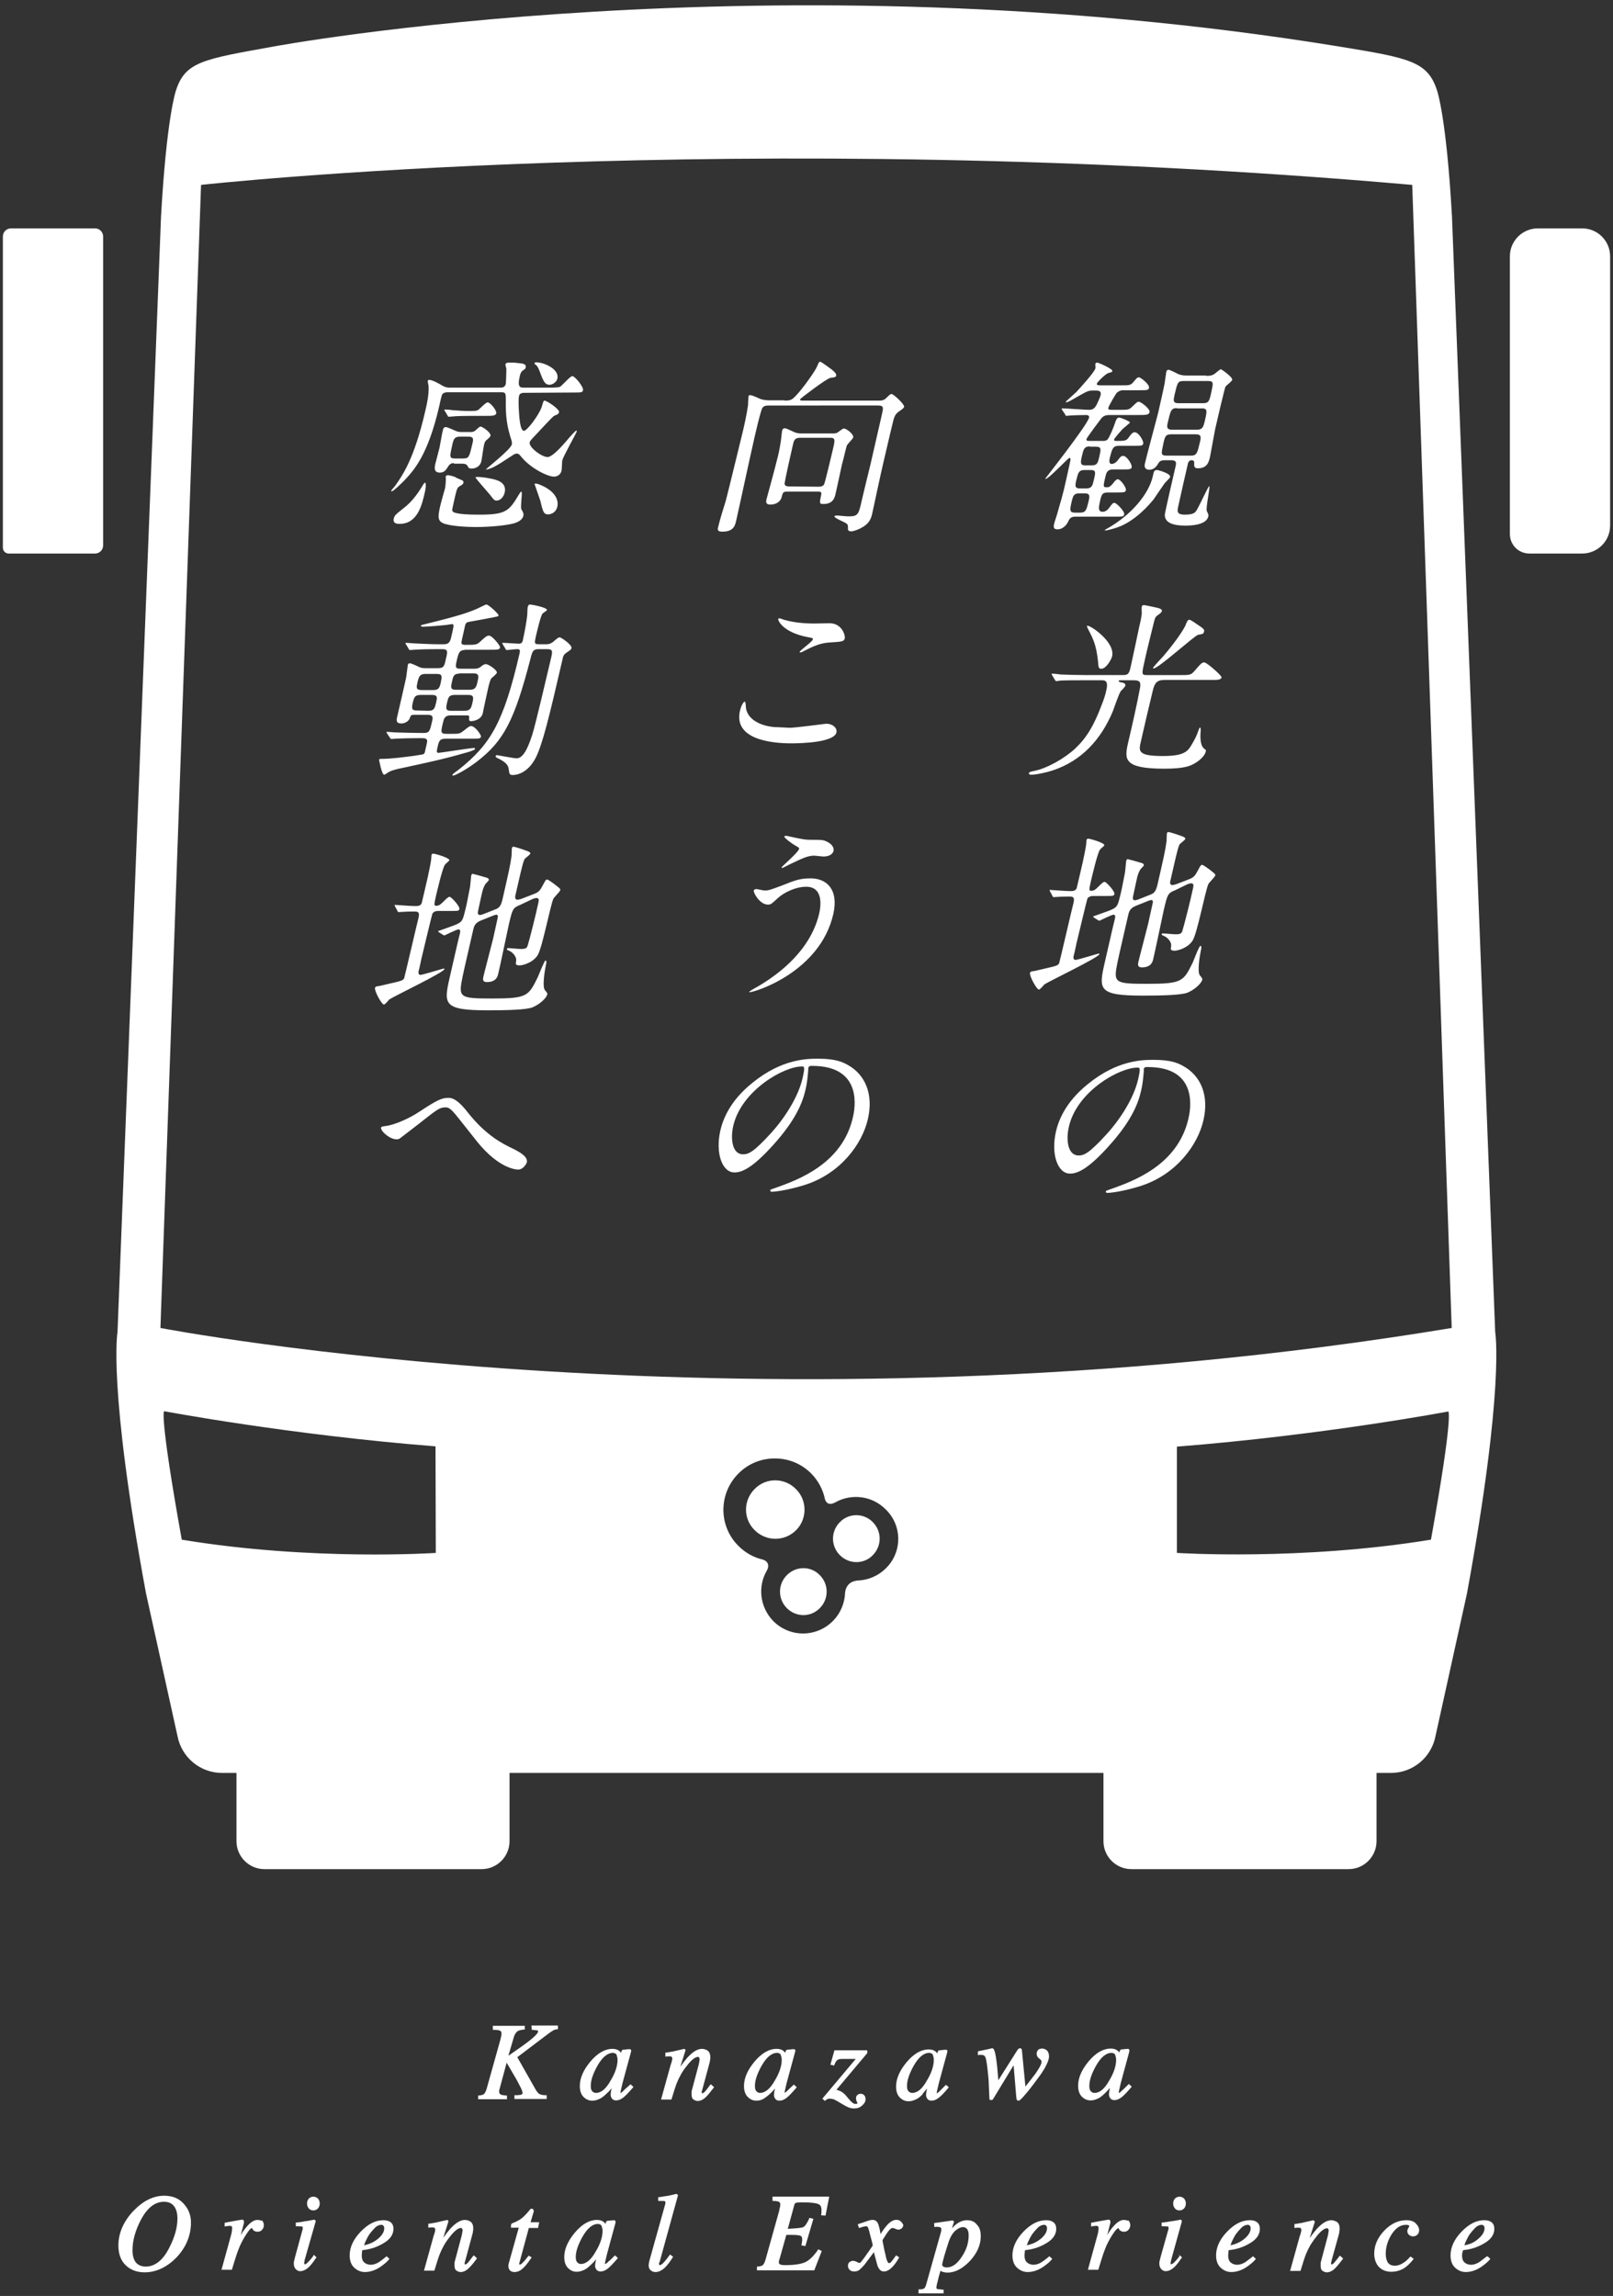<?xml version="1.0" encoding="utf-8"?>
<!-- Generator: Adobe Illustrator 22.0.1, SVG Export Plug-In . SVG Version: 6.00 Build 0)  -->
<svg version="1.1" id="ex-mark" xmlns="http://www.w3.org/2000/svg" xmlns:xlink="http://www.w3.org/1999/xlink" x="0px" y="0px"
	 viewBox="0 0 560 797.2" style="enable-background:new 0 0 560 797.2;" xml:space="preserve">
<rect x="0" y="0" width="560" height="797.2" fill="#333333" stroke="none"/>
<style type="text/css">
	.st0{fill:#FFFFFF;}
</style>
<path class="st0" d="M33,192.2H3c-1.1,0-2-0.9-2-2V82.1c0-1.6,1.3-2.8,2.8-2.8H33c1.6,0,2.8,1.3,2.8,2.8v107.3
	C35.8,190.9,34.6,192.2,33,192.2z"/>
<path class="st0" d="M559,182.5c0,5.4-4.4,9.7-9.7,9.7H531c-3.8,0-6.8-3-6.8-6.8V89c0-5.4,4.4-9.7,9.7-9.7h15.4
	c5.4,0,9.7,4.4,9.7,9.7"/>
<g>
	<path class="st0" d="M184.6,704.8h0.3c1.1,0.1,1.5,0.2,1.7,0.2c0.1,0.1,0.2,0.1,0.2,0.4c0,0.2-0.2,0.9-2.3,2.6
		c-0.9,0.8-2.2,1.7-3.7,2.8l-4.3,3l1.9-6.5c0.3-1,0.8-1.7,1.4-2.1c0.4-0.2,1.1-0.4,2.1-0.5h0.3v-1.3h-11.1v1.4h0.4
		c1,0,1.7,0.1,2.1,0.3c0.2,0.1,0.5,0.3,0.5,0.9c0,0.3,0,0.6-0.1,1s-0.2,0.8-0.3,1.3l-4.7,16.8c-0.3,1.1-0.7,1.8-1.1,2.1
		c-0.2,0.1-0.6,0.3-1.6,0.4H166v1.3h10v-1.3h-0.4c-1.1-0.1-1.5-0.2-1.7-0.3c-0.4-0.2-0.6-0.5-0.6-1c0-0.1,0-0.2,0-0.4
		c0-0.1,0-0.2,0.1-0.4l2.5-9.3l3.5,6c0.6,1.1,1.1,2.1,1.5,2.9c0.5,1,0.5,1.5,0.5,1.7c0,0.1,0,0.4-0.5,0.5c-0.2,0.1-0.7,0.2-2,0.2
		h-0.3v1.3h11.2v-1.3h-0.4c-1,0-1.7-0.2-2.1-0.4c-0.4-0.2-0.8-0.7-1.3-1.5l-6.4-11.3l11.1-8.4c0.7-0.5,1.3-0.9,1.8-1.1
		c0.3-0.1,0.6-0.2,0.9-0.2h0.3v-1.3h-9.2L184.6,704.8L184.6,704.8z"/>
	<path class="st0" d="M217,725.4c-0.1,0.1-0.2,0.2-0.3,0.3s-0.2,0.2-0.3,0.3l-0.3,0.3c-0.2,0.1-0.3,0.2-0.4,0.3
		c-0.1,0.1-0.2,0.1-0.2,0.1c-0.1,0-0.1,0-0.1,0s0,0,0-0.1s0.1-0.7,0.7-3.2c0.3-1,0.6-2.3,1-3.7l1.8-6.6l0.1-0.4
		c0-0.1,0.1-0.2,0.1-0.4c0-0.1,0.1-0.3,0-0.5c-0.1-0.1-0.2-0.3-0.6-0.3l-2.1,0.2c-0.1,0-0.4,0-0.5,0.3c-0.1,0.1-0.1,0.2-0.2,0.4
		l-0.1,0.4c-0.1-0.2-0.3-0.4-0.4-0.5l0,0c-0.6-0.6-1.5-0.9-2.5-0.9c-2.7,0-5.3,1.5-7.8,4.5c-2.4,2.9-3.6,5.7-3.6,8.4
		c0,1.6,0.4,2.9,1.3,3.8c0.9,0.9,1.9,1.3,3,1.3c0.6,0,1.3-0.1,2-0.4c0.9-0.3,1.8-0.9,2.7-1.8c0.8-0.7,1.5-1.4,2-2.1
		c0,0.1,0,0.1,0,0.2c-0.2,0.9-0.3,1.5-0.3,2c0,0.6,0.2,1,0.5,1.4s0.8,0.6,1.4,0.6c0.8,0,1.6-0.3,2.5-1c0.8-0.6,1.9-1.8,3.3-3.4
		l0.2-0.3l-1-0.9L217,725.4z M214.4,715.2c0,2.1-0.8,4.6-2.4,7.2c-1.6,2.9-3.3,4.3-5.1,4.3c-0.5,0-1-0.2-1.3-0.6
		c-0.4-0.4-0.5-1-0.5-1.9c0-1.9,0.8-4.2,2.3-6.9c1.7-3,3.5-4.5,5.4-4.5c0.5,0,0.9,0.2,1.2,0.5C214.2,713.9,214.4,714.5,214.4,715.2z
		"/>
	<path class="st0" d="M246.5,724c-0.9,1.2-1.5,2-1.9,2.4s-0.9,0.5-0.9,0.4c-0.1-0.1-0.1-0.2-0.1-0.3c0,0,0-0.2,0.1-0.5
		s0.1-0.5,0.2-0.7l2.4-8.9c0.1-0.4,0.2-0.7,0.2-1.1c0.1-0.3,0.1-0.7,0.1-1c0-1.2-0.4-2.1-1.3-2.5c-0.4-0.2-1-0.4-1.6-0.4
		c-1.5,0-3.2,1-5.1,3.1c-0.7,0.8-1.5,1.8-2.4,3.1l1.8-5.7v-0.1c-0.1-0.1-0.1-0.3-0.3-0.3l-0.1-0.1l-3.5,0.8
		c-0.4,0.1-0.7,0.2-1.1,0.2c-0.3,0.1-0.9,0.2-1.7,0.3H231v1.4l0.9-0.1c0.1,0,0.3,0,0.4,0c0.7,0,0.9,0.1,0.9,0.2
		c0.1,0.1,0.2,0.3,0.2,0.6c0,0.2,0,0.4-0.1,0.6c0,0.2-0.2,0.8-0.5,1.7l-3.3,11.9h3.6l0.1-0.3c0.8-2.7,1.4-4.5,1.8-5.5
		c0.4-1,0.9-2,1.5-3.1c0.8-1.4,1.7-2.5,2.5-3.5c1.7-2,2.7-2.4,3.3-2.4c0.3,0,0.4,0.1,0.4,0.2c0.1,0.2,0.2,0.3,0.2,0.6
		c0,0.1,0,0.3-0.1,0.6c0,0.3-0.1,0.7-0.2,1.2l-2.4,9c-0.1,0.2-0.1,0.4-0.1,0.7s0,0.5,0,0.7c0,0.9,0.2,1.5,0.7,1.8
		c0.4,0.3,0.9,0.5,1.4,0.5c1,0,2.1-0.5,3.1-1.6c0.6-0.6,1.4-1.6,2.4-2.9l0.2-0.3l-1.1-1L246.5,724z"/>
	<path class="st0" d="M267,727.3c0.8-0.7,1.5-1.4,2-2.1c0,0.1,0,0.1,0,0.2c-0.2,0.9-0.3,1.5-0.3,2c0,0.6,0.2,1,0.5,1.4
		s0.8,0.6,1.4,0.6c0.8,0,1.6-0.3,2.5-1c0.8-0.6,1.9-1.8,3.3-3.4l0.2-0.3l-1-0.9l-1.6,1.5c-0.1,0.1-0.2,0.2-0.3,0.3
		c-0.1,0.1-0.2,0.2-0.3,0.3l-0.3,0.3c-0.2,0.1-0.3,0.2-0.4,0.3s-0.2,0.1-0.2,0.1c-0.1,0-0.1,0-0.1,0s0,0,0-0.1s0.1-0.7,0.7-3.2
		c0.3-1,0.6-2.3,1-3.7l1.8-6.6l0.1-0.4c0-0.1,0.1-0.2,0.1-0.4c0-0.1,0.1-0.3,0-0.4c-0.1-0.1-0.2-0.3-0.6-0.3l0,0l-2.1,0.2
		c-0.1,0-0.4,0-0.5,0.3c-0.1,0.1-0.1,0.2-0.2,0.4l-0.1,0.4c-0.1-0.2-0.3-0.4-0.4-0.5l0,0c-0.6-0.6-1.5-0.9-2.5-0.9
		c-2.7,0-5.3,1.5-7.8,4.5c-2.4,2.9-3.6,5.7-3.6,8.4c0,1.6,0.4,2.9,1.3,3.8c0.9,0.9,1.9,1.3,3,1.3c0.6,0,1.3-0.1,2-0.4
		C265.2,728.7,266.1,728.1,267,727.3z M271.4,715.2c0,2.1-0.8,4.6-2.4,7.2c-1.6,2.9-3.4,4.3-5.1,4.3c-0.5,0-1-0.2-1.3-0.6
		c-0.4-0.4-0.5-1-0.5-1.9c0-1.9,0.8-4.2,2.3-6.9c1.7-3,3.5-4.5,5.4-4.5c0.5,0,0.9,0.2,1.2,0.5C271.2,713.9,271.4,714.5,271.4,715.2z
		"/>
	<path class="st0" d="M296.5,732.1c1.1,0,2-0.3,2.8-1s1.2-1.4,1.2-2.2c0-0.5-0.1-1-0.4-1.3c-0.3-0.4-0.7-0.6-1.3-0.6
		c-0.4,0-0.8,0.1-1.1,0.4c-0.4,0.3-0.5,0.7-0.5,1.2c0,0.4,0.1,0.8,0.3,1.2c0.2,0.4,0.2,0.5,0.2,0.5l-0.1,0.1c-0.3,0.2-1,0.2-1.5-0.2
		c-0.3-0.2-0.6-0.5-0.9-0.8L294,728c-0.6-0.8-1.4-1.5-2.2-1.9c-0.4-0.2-0.8-0.3-1.4-0.5L301,713l0.1-0.1v-1h-11.4l-1.4,5l1.3,0.3
		l0.1-0.3c0.3-0.8,0.7-1.4,1-1.6c0.4-0.3,0.9-0.4,1.7-0.4h4.7l-11.6,13.8l0.9,0.8l0.2-0.2c0.3-0.3,0.6-0.4,0.8-0.5
		c0.2-0.1,0.4-0.1,0.7-0.1c0.4,0,0.9,0.1,1.3,0.2c0.5,0.2,1,0.5,1.7,0.9l2.2,1.3c0.5,0.3,0.9,0.4,1.2,0.6
		C295.3,732,295.9,732.1,296.5,732.1z"/>
	<path class="st0" d="M321.8,725.2c0,0.1,0,0.1,0,0.2c-0.2,0.9-0.3,1.5-0.3,2c0,0.6,0.2,1,0.5,1.4s0.8,0.6,1.4,0.6
		c0.8,0,1.6-0.3,2.5-1c0.8-0.6,1.9-1.7,3.3-3.4l0.2-0.3l-1-0.8l-1.5,1.5c-0.1,0.1-0.3,0.3-0.4,0.4c-0.1,0.1-0.2,0.2-0.3,0.3
		l-0.3,0.3c-0.2,0.1-0.3,0.2-0.4,0.3s-0.2,0.1-0.2,0.1c-0.1,0-0.1,0-0.1,0s0,0,0-0.1s0.1-0.7,0.7-3.2c0.3-1,0.6-2.3,1-3.7l1.8-6.6
		l0.1-0.4c0-0.1,0.1-0.2,0.1-0.4c0-0.1,0.1-0.3,0-0.4c-0.1-0.1-0.2-0.3-0.6-0.3l0,0l-2.1,0.2c-0.1,0-0.4,0-0.5,0.3
		c-0.1,0.1-0.1,0.2-0.2,0.4l-0.1,0.4c-0.1-0.2-0.3-0.4-0.4-0.5l0,0c-0.6-0.6-1.5-0.9-2.5-0.9c-2.7,0-5.3,1.5-7.8,4.5
		c-2.4,2.9-3.6,5.7-3.6,8.4c0,1.6,0.4,2.9,1.3,3.8c0.9,0.9,1.9,1.3,3,1.3c0.6,0,1.3-0.1,2-0.4c0.9-0.3,1.8-0.9,2.7-1.8
		C320.6,726.6,321.3,725.9,321.8,725.2z M324.2,715.2c0,2.1-0.8,4.6-2.4,7.2c-1.6,2.9-3.3,4.3-5.1,4.3c-0.5,0-1-0.2-1.3-0.6
		c-0.4-0.4-0.5-1-0.5-1.9c0-1.9,0.8-4.2,2.3-6.9c1.7-3,3.5-4.5,5.4-4.5c0.5,0,0.9,0.2,1.2,0.5C324,713.9,324.2,714.5,324.2,715.2z"
		/>
	<path class="st0" d="M352.8,727.8c0.1,0.9,0.1,1.1,0.2,1.2c0.1,0.3,0.3,0.4,0.6,0.4c0.3,0,0.6,0,3.4-3.4c1.1-1.4,2.2-2.8,3.2-4.2
		c1-1.3,1.8-2.5,2.4-3.5c1-1.8,1.6-3.2,1.6-4.3c0-0.9-0.3-1.7-0.8-2.1c-0.5-0.4-1-0.6-1.6-0.6c-0.7,0-1.2,0.2-1.5,0.6
		c-0.3,0.4-0.4,0.8-0.4,1.2c0,0.3,0.1,0.6,0.2,0.9c0.1,0.2,0.3,0.4,0.5,0.6l0.6,0.5c0.2,0.2,0.2,0.3,0.3,0.3c0,0.1,0.1,0.3,0.1,0.4
		c0,0.4-0.1,0.8-0.3,1.2c-0.3,0.7-0.9,1.7-1.8,3c-0.1,0.1-0.6,0.8-2,2.6l-1.2,1.5c-0.1,0.1-0.2,0.3-0.3,0.4l-1.2-12.5
		c0-0.2-0.1-0.3-0.1-0.5c-0.1-0.1-0.2-0.3-0.6-0.3c-0.2,0-0.4,0.1-0.5,0.2c-0.1,0.1-0.2,0.2-0.3,0.3l-6.7,10.6
		c-0.2-2-0.3-3.9-0.5-5.5c-0.6-5.2-1.1-5.6-1.7-5.6l-1.7,0.4l-1.5,0.3c-0.5,0.1-0.9,0.2-1.4,0.3l-0.3,0.1v1.3l0.4-0.1
		c0.1,0,0.3,0,0.4,0s0.3,0,0.4,0c0.6,0,1.1,0.2,1.3,0.6c0.2,0.3,0.5,1.3,0.8,4c0.1,0.8,0.2,1.7,0.3,2.8c0.1,1.1,0.2,2.1,0.2,3.2
		l0.2,4.6l0.1,0.4l0.6,0.1c0.1,0,0.2,0,0.3-0.1c0.1-0.1,0.3-0.2,0.3-0.3l7.1-11.7L352.8,727.8z"/>
	<path class="st0" d="M390.2,725.3c-0.2,0.2-0.3,0.3-0.5,0.4c-0.1,0.1-0.2,0.2-0.3,0.3l-0.3,0.3c-0.2,0.1-0.3,0.2-0.4,0.3
		c-0.2,0.1-0.3,0.1-0.3,0c0,0,0,0,0-0.1s0.1-0.6,0.7-3.2c0.3-1,0.6-2.3,1-3.7l1.8-6.6l0.1-0.4c0-0.1,0.1-0.2,0.1-0.4
		c0-0.1,0-0.3,0-0.5c-0.1-0.1-0.2-0.3-0.6-0.3l0,0l-2.1,0.2c-0.1,0-0.4,0-0.5,0.3c-0.1,0.1-0.1,0.2-0.2,0.4l-0.1,0.4
		c-0.1-0.2-0.3-0.4-0.4-0.5l0,0c-0.6-0.6-1.5-0.9-2.5-0.9c-2.7,0-5.3,1.5-7.8,4.5c-2.4,2.9-3.6,5.7-3.6,8.4c0,1.6,0.4,2.9,1.3,3.8
		c0.9,0.9,1.9,1.3,3,1.3c0.6,0,1.3-0.1,2-0.4c0.9-0.3,1.8-0.9,2.7-1.8c0.8-0.7,1.4-1.4,2-2.1c0,0.1,0,0.1,0,0.2
		c-0.2,0.9-0.3,1.5-0.3,2c0,0.6,0.2,1,0.5,1.4s0.8,0.6,1.4,0.6c0.8,0,1.6-0.3,2.5-1c0.8-0.6,1.9-1.8,3.3-3.4l0.2-0.3l-1-0.9
		L390.2,725.3z M387.5,715.2c0,2.1-0.8,4.6-2.4,7.2c-1.6,2.9-3.3,4.3-5.1,4.3c-0.5,0-1-0.2-1.3-0.6c-0.4-0.4-0.5-1-0.5-1.9
		c0-1.9,0.8-4.2,2.3-6.9c1.7-3,3.5-4.5,5.4-4.5c0.5,0,0.9,0.2,1.2,0.5C387.3,713.9,387.5,714.5,387.5,715.2z"/>
	<path class="st0" d="M57,762.4c-3.9,0-7.5,1.9-10.9,5.5c-3.3,3.6-5,7.6-5,11.8c0,3,0.9,5.3,2.6,6.9c1.7,1.6,3.9,2.4,6.5,2.4
		c4,0,7.8-1.8,11.1-5.2c3.3-3.5,5-7.6,5-12.1c0-2.6-0.9-4.8-2.6-6.6C62.1,763.3,59.8,762.4,57,762.4z M56.9,764.5
		c1.6,0,2.7,0.5,3.5,1.5s1.2,2.5,1.2,4.3c0,3.1-0.9,6.4-2.8,10.1c-2.2,4.4-5,6.6-8.2,6.6c-1.5,0-2.6-0.5-3.4-1.4
		c-0.8-1-1.2-2.4-1.2-4.3c0-3.3,1-6.9,2.9-10.5C51.1,766.6,53.8,764.5,56.9,764.5z"/>
	<path class="st0" d="M89.4,770.8c-1.2,0-2.4,0.8-3.7,2.3c-0.8,0.9-1.5,1.9-2.1,3l1.1-4.3c0-0.1,0-0.2,0-0.4s0-0.3-0.1-0.4
		c-0.1-0.1-0.2-0.3-0.5-0.3c-0.1,0-0.1,0-1.9,0.3c-1.1,0.2-2.2,0.4-3.2,0.6l-1,0.2v1.3l0.4-0.1c0.3,0,0.6-0.1,0.8-0.1
		c0.7-0.1,1.1,0,1.2,0.1s0.2,0.3,0.2,0.6s-0.1,0.7-0.1,1.2c-0.1,0.5-0.2,1.1-0.4,1.7l-3.2,11.6h3.6l0.1-0.3c0.5-1.8,1-3.2,1.3-4.2
		c0.5-1.6,1-2.8,1.4-3.8c0.7-1.5,1.5-3,2.4-4.3c1.1-1.7,1.6-1.9,1.8-1.9l0,0l0,0l0.2,0.4c0.1,0.2,0.3,0.5,0.6,0.6
		c0.3,0.2,0.6,0.3,1.1,0.3c0.7,0,1.2-0.2,1.6-0.7c0.4-0.4,0.6-1,0.6-1.6s-0.2-1.1-0.6-1.6C90.6,771.1,90.1,770.8,89.4,770.8z"/>
	<path class="st0" d="M107.2,763.4c-0.4,0.5-0.6,1-0.6,1.7s0.2,1.2,0.6,1.7s1,0.7,1.6,0.7s1.1-0.2,1.6-0.7c0.4-0.5,0.6-1,0.6-1.7
		s-0.2-1.2-0.6-1.7C109.5,762.5,108.1,762.5,107.2,763.4z"/>
	<path class="st0" d="M108.7,783.4c-0.6,0.8-1.1,1.4-1.5,1.8c-1.3,1.4-1.5,1-1.5,0.9s-0.1-0.2-0.1-0.3c0,0,0-0.3,0.2-1.2l3.8-13.3
		c0-0.2-0.1-0.4-0.3-0.5l0,0c-0.2-0.1-0.4-0.1-1.2,0.1c-0.5,0.1-1.1,0.2-1.6,0.3h-0.2c-0.4,0.1-0.8,0.1-1.1,0.2
		c-0.4,0.1-1.2,0.2-2.2,0.3h-0.3v1.3h0.4c1.1,0,1.6,0.1,1.8,0.1c0.1,0,0.2,0.1,0.2,0.5c0,0.1,0,0.2,0,0.3s-0.1,0.3-0.1,0.4l-2.6,9.5
		c-0.1,0.5-0.2,0.9-0.3,1.2c-0.1,0.3-0.1,0.6-0.1,1c0,0.7,0.2,1.3,0.6,1.8s1,0.8,1.6,0.8c1,0,2-0.5,3-1.4c0.6-0.6,1.4-1.5,2.3-2.9
		l0.4-0.5l-1-0.9L108.7,783.4z"/>
	<path class="st0" d="M125.8,781.3l0.8-0.1c2.3-0.3,4.6-1.1,6.7-2.4c2.2-1.3,3.3-3,3.3-4.9c0-1-0.3-1.8-1-2.3
		c-0.6-0.5-1.5-0.7-2.5-0.7c-2.7,0-5.3,1.3-7.9,4c-2.5,2.6-3.8,5.4-3.8,8.2c0,1.8,0.5,3.3,1.6,4.3s2.3,1.5,3.7,1.5
		c1.9,0,3.9-0.7,5.8-2.1c1.1-0.8,1.9-1.5,2.5-2.2l0.2-0.3l-1-0.9l-0.2,0.2c-1.1,0.9-2,1.6-2.5,1.9c-2,1.2-3.8,1.1-5,0.1
		c-0.6-0.5-0.9-1.3-0.9-2.3c0-0.4,0-0.8,0.1-1.1C125.6,782,125.7,781.7,125.8,781.3z M133.4,773.7c0,1.2-0.7,2.4-2.1,3.6l0,0
		c-1.3,1.1-2.9,1.9-4.9,2.3c0.1-0.4,0.3-0.7,0.4-1.1c0.4-0.9,0.9-1.9,1.5-2.8c0.6-0.8,1.3-1.6,2-2.3c0.7-0.6,1.4-0.9,2.1-0.9
		c0.3,0,0.5,0.1,0.7,0.3C133.3,773,133.4,773.3,133.4,773.7z"/>
	<path class="st0" d="M164.2,783.4c-0.9,1.2-1.5,2-1.9,2.4c-0.7,0.6-0.9,0.5-0.9,0.4c-0.1-0.1-0.1-0.2-0.1-0.3c0,0,0-0.2,0.1-0.5
		s0.1-0.5,0.2-0.7l2.4-8.9c0.1-0.4,0.2-0.7,0.2-1.1c0.1-0.3,0.1-0.7,0.1-1c0-1.2-0.4-2.1-1.3-2.5c-0.4-0.2-1-0.4-1.6-0.4
		c-1.5,0-3.2,1-5.1,3.1c-0.7,0.8-1.5,1.8-2.4,3.1l1.8-5.7v-0.1c-0.1-0.1-0.1-0.2-0.3-0.3l-0.1-0.1l-3.5,0.8
		c-0.4,0.1-0.7,0.2-1.1,0.2c-0.3,0.1-0.9,0.2-1.7,0.3h-0.3v1.4l0.9-0.1c0.1,0,0.3,0,0.4,0c0.7,0,0.9,0.1,0.9,0.2
		c0.1,0.1,0.2,0.3,0.2,0.6c0,0.2,0,0.4-0.1,0.6c0,0.2-0.2,0.8-0.5,1.7l-3.3,11.9h3.6l0.1-0.3c0.8-2.7,1.4-4.5,1.8-5.5
		c0.4-1,0.9-2,1.5-3.1c0.8-1.4,1.7-2.5,2.5-3.5c1.7-2,2.7-2.4,3.3-2.4c0.3,0,0.4,0.1,0.4,0.2c0.1,0.2,0.2,0.3,0.2,0.6
		c0,0.1,0,0.3-0.1,0.6c0,0.3-0.1,0.7-0.2,1.2l-2.4,9c-0.1,0.2-0.1,0.4-0.1,0.7s0,0.5,0,0.7c0,0.9,0.2,1.5,0.7,1.8
		c0.4,0.3,0.9,0.5,1.4,0.5c1,0,2.1-0.5,3.1-1.6c0.6-0.6,1.4-1.5,2.4-2.9l0.2-0.3l-1.1-1L164.2,783.4z"/>
	<path class="st0" d="M185.3,767.9c0-0.1,0-0.2,0-0.3s0-0.2-0.1-0.3l-0.1-0.1L185,767c-0.1,0-0.2-0.1-0.4-0.1c-0.1,0-0.2,0-0.4,0.1
		c-0.1,0.1-0.2,0.1-0.2,0.2l-0.3,0.4c-1.2,1.4-2.1,2.3-2.8,2.8s-1.6,1-2.9,1.5c-0.3,0.1-0.5,0.3-0.5,0.4c-0.1,0.2-0.1,0.4-0.1,0.8
		v0.4h2.7l-3.5,12.5c0,0.2-0.1,0.3-0.1,0.5l0,0c0,0.1,0,0.3,0,0.4c0,0.5,0.2,1,0.5,1.4c0.4,0.4,0.9,0.6,1.7,0.6s1.7-0.3,2.5-1
		c0.9-0.7,1.8-1.8,2.9-3.4l0.5-0.7l-1.1-0.6l-0.2,0.3c-0.8,1-1.3,1.7-1.7,2c-0.7,0.8-1,0.8-1.1,0.8s-0.1,0-0.2-0.1
		c-0.1-0.1-0.1-0.2,0-0.4l3.3-12.2h3.2l0.4-2h-3L185.3,767.9z"/>
	<path class="st0" d="M211.9,784.7l-0.5,0.4c-0.1,0.1-0.2,0.2-0.3,0.3l-0.3,0.3c-0.2,0.1-0.3,0.2-0.5,0.3c-0.1,0.1-0.2,0.1-0.2,0.1
		c-0.1,0-0.1,0-0.1,0s0,0,0-0.1s0.1-0.7,0.7-3.2c0.3-1,0.6-2.3,1-3.7l1.8-6.6l0.1-0.4c0-0.1,0.1-0.2,0.1-0.4s0-0.3,0-0.5
		c-0.1-0.1-0.2-0.3-0.6-0.3l-2.1,0.2c-0.1,0-0.4,0-0.5,0.3c-0.1,0.1-0.1,0.2-0.2,0.4l-0.1,0.4c-0.1-0.2-0.3-0.4-0.4-0.5l0,0
		c-0.6-0.6-1.5-0.9-2.5-0.9c-2.7,0-5.3,1.5-7.8,4.5c-2.4,2.9-3.6,5.7-3.6,8.4c0,1.6,0.4,2.9,1.3,3.8c0.9,0.9,1.9,1.3,3,1.3
		c0.6,0,1.3-0.1,2-0.4c0.9-0.3,1.8-0.9,2.7-1.8c0.8-0.7,1.5-1.4,2-2.1c0,0.1,0,0.1,0,0.2c-0.2,0.9-0.3,1.5-0.3,2
		c0,0.6,0.2,1,0.5,1.4s0.8,0.6,1.4,0.6c0.8,0,1.6-0.3,2.5-1c0.8-0.6,1.9-1.8,3.3-3.4l0.2-0.3l-1-0.9L211.9,784.7z M209.2,774.6
		c0,2.1-0.8,4.6-2.4,7.2c-1.6,2.9-3.4,4.3-5.1,4.3c-0.5,0-1-0.2-1.3-0.6c-0.4-0.4-0.5-1-0.5-1.9c0-1.9,0.8-4.2,2.3-6.9
		c1.7-3,3.5-4.5,5.4-4.5c0.5,0,0.9,0.2,1.2,0.5C209,773.3,209.2,773.9,209.2,774.6z"/>
	<path class="st0" d="M229.2,784.7l6.2-22.5l-0.1-0.1c-0.2-0.2-0.4-0.4-0.7-0.3c-1,0.3-1.8,0.4-2.5,0.6c-0.2,0-0.7,0.1-1.4,0.2
		c-0.7,0.1-1.4,0.2-1.9,0.3h-0.3v1.3h0.4c1.2,0,1.7,0,1.9,0.1c0.1,0,0.2,0.1,0.2,0.4c0,0.1,0,0.2,0,0.4c0,0.1,0,0.3-0.1,0.4
		l-5.2,18.6c-0.1,0.4-0.2,0.8-0.3,1.1c-0.1,0.6-0.2,1-0.2,1.3c0,0.9,0.3,1.6,1,2c0.4,0.3,0.9,0.4,1.4,0.4c1.1,0,2.3-0.6,3.4-1.7
		c0.6-0.6,1.5-1.7,2.5-3.3l0.2-0.3l-1.1-0.8l-0.2,0.3c-0.5,0.7-1.1,1.5-1.8,2.3c-0.8,0.9-1.3,1.1-1.5,1.1c-0.1,0-0.1,0-0.2-0.1
		c-0.1-0.1-0.1-0.3-0.1-0.4c0-0.1,0-0.2,0-0.3C229,785.6,229.1,785.2,229.2,784.7z"/>
	<path class="st0" d="M267.9,764.2h0.4c1.3,0,1.9,0.2,2.1,0.3s0.5,0.3,0.5,0.9c0,0.2,0,0.5-0.1,0.9s-0.2,0.8-0.3,1.4l-4.7,16.8
		c-0.3,1.1-0.7,1.8-1.1,2.1c-0.2,0.1-0.6,0.3-1.6,0.4h-0.3v1.3h19.9l2.6-6.7l-1.2-0.6l-0.2,0.3c-1.4,2-2.8,3.4-4.2,4.1
		c-1.4,0.7-3.8,1.1-7.1,1.1c-1.3,0-1.8-0.2-2-0.4c-0.1-0.1-0.2-0.3-0.2-0.6c0-0.2,0-0.4,0.1-0.6c0-0.2,0.1-0.4,0.2-0.7l2.3-8.2h1.9
		c1.5,0,2.5,0.1,3,0.3c0.3,0.1,0.6,0.4,0.6,1.2c0,0.2,0,0.3,0,0.5s-0.1,0.6-0.2,1.3l-0.1,0.3l1.4,0.3l2.8-9.5l-1.4-0.3l-0.1,0.3
		c-0.9,2-1.6,2.7-2,2.9s-1.7,0.4-5.4,0.6l2.3-8.4c0.1-0.4,0.3-0.5,0.5-0.6s0.7-0.2,2.3-0.2c2.8,0,4.6,0.2,5.5,0.6
		c0.8,0.3,1.1,1,1.1,2.1l0,0l0,0c0,0.1,0,0.2,0,0.4c0,0.3,0,0.7-0.1,1v0.4l1.5,0.1l1.3-6.6h-19.7v1.5H267.9z"/>
	<path class="st0" d="M312.3,771c-0.7-0.3-1.7-0.4-2.8,0.3c-0.5,0.3-1.1,0.8-1.7,1.5c-0.5,0.6-1.2,1.5-2.1,2.9l-0.2-1.2
		c-0.3-1.5-0.6-2.6-1.1-3.1c-0.5-0.6-1.4-0.8-2.7-0.4c-0.4,0.1-0.9,0.3-1.5,0.5l-2.4,0.8l0.4,1.3l0.4-0.1c0.4-0.1,0.7-0.2,1-0.3
		c0.6-0.1,0.8-0.2,0.9-0.2c0.4,0,0.6,0.1,0.7,0.2c0.1,0.1,0.3,0.5,0.6,1.6c0.2,0.9,0.5,2,0.8,3.1c0.3,1.2,0.4,1.6,0.4,1.8
		c-1.6,2.4-2.6,3.7-3,4.3c-0.9,1.2-1.2,1.5-1.2,1.6c-0.1,0.1-0.3,0.1-0.5,0.1c-0.1,0-0.1,0-0.2,0s-0.1,0-0.2-0.1l-0.6-0.3
		c-0.2-0.1-0.4-0.2-0.6-0.2c-0.6-0.2-1.1-0.1-1.7,0.3l0,0c-0.3,0.2-0.6,0.6-0.6,1.3c0,0.4,0.1,0.8,0.3,1.1c0.4,0.6,1,0.9,1.9,0.9
		c0.7,0,1.3-0.2,1.7-0.5c0.4-0.3,1-0.9,1.8-1.8l3.3-4.4l1,3.8c0.2,0.8,0.4,1.4,0.7,1.8c0.4,0.7,1,1.1,1.8,1.1c1.1,0,2.2-0.7,3.4-2.1
		c0.6-0.7,1.2-1.6,1.7-2.5l0.2-0.3l-1.1-0.7l-0.2,0.3c-0.7,1-1.2,1.6-1.5,2c-0.3,0.3-0.5,0.4-0.8,0.4c-0.2,0-0.4-0.3-0.6-0.8
		c-0.2-0.4-0.4-1.1-0.6-2.2c-0.3-1.1-0.5-2.2-0.7-3.2c-0.3-1.4-0.3-1.7-0.3-1.7c0-0.1,0.2-0.5,1.4-2.3c1.2-1.8,1.8-2,2-2
		c0,0,0,0,0.2,0c0.1,0,0.2,0.1,0.4,0.1l0.5,0.2c0.2,0.1,0.3,0.1,0.5,0.2c0.6,0.2,1.2,0,1.7-0.4c0.3-0.3,0.5-0.7,0.5-1.2
		C313.2,771.7,312.7,771.2,312.3,771z"/>
	<path class="st0" d="M335.7,770.9c-1.4,0-2.8,0.6-4.1,1.7c-0.3,0.3-0.7,0.7-1.1,1.1l0.5-1.6c0-0.1,0.1-0.3,0.2-0.5v-0.1v-0.1
		c-0.1-0.3-0.4-0.4-0.6-0.4l-6.3,0.9l0.1,1.4l0.4-0.1c0.1,0,0.2,0,0.3,0c0.1,0,0.2,0,0.3,0c0.5,0,0.9,0.1,1.1,0.2
		c0.2,0.1,0.3,0.3,0.3,0.6c0,0.1,0,0.2,0,0.4s-0.1,0.5-0.2,0.9l-5.1,18.1c-0.2,0.6-0.4,1-0.7,1.2c-0.3,0.2-0.8,0.3-1.5,0.3h-0.4v1.4
		h8.7V795h-0.4c-1.1-0.1-1.6-0.2-1.8-0.2c-0.1,0-0.3-0.1-0.3-0.6c0-0.1,0-0.5,0.5-2.3c0.1-0.5,0.3-1.4,0.7-2.7l0.2-0.7
		c0.4,0.2,0.7,0.3,1,0.4c0.4,0.1,0.9,0.2,1.4,0.2c2.7,0,5.3-1.4,7.8-4c2.5-2.7,3.8-5.6,3.8-8.6c0-1.8-0.4-3.1-1.3-4
		C338.3,771.3,337.1,770.9,335.7,770.9z M334.3,773.3c0.8,0,1.4,0.4,1.7,1.1c0.2,0.4,0.3,1,0.3,1.8c0,2.4-0.7,4.8-2.2,7.1
		c-1.6,2.6-3.4,4-5.4,4c-0.5,0-0.9-0.1-1.2-0.3c-0.3-0.2-0.4-0.4-0.4-0.7c0-0.1,0.1-0.7,0.7-2.9c0.5-1.6,1-3.3,1.5-4.8
		c0.6-1.9,1.5-3.3,2.4-4.1C332.7,773.7,333.5,773.3,334.3,773.3z"/>
	<path class="st0" d="M355.9,781.3l0.8-0.1c2.3-0.3,4.6-1.1,6.7-2.4c2.2-1.3,3.3-3,3.3-4.9c0-1-0.3-1.8-1-2.3
		c-0.6-0.5-1.5-0.7-2.5-0.7c-2.7,0-5.3,1.3-7.9,4c-2.5,2.6-3.8,5.4-3.8,8.2c0,1.8,0.5,3.3,1.6,4.3s2.3,1.5,3.7,1.5
		c1.9,0,3.9-0.7,5.8-2.1c1.1-0.8,1.9-1.5,2.5-2.2l0.2-0.3l-1-0.9l-0.2,0.2c-1.1,0.9-2,1.6-2.5,1.9c-2,1.2-3.8,1.1-5,0.1
		c-0.6-0.5-0.9-1.3-0.9-2.3c0-0.4,0-0.8,0.1-1.1C355.7,782,355.8,781.7,355.9,781.3z M363.5,773.7c0,1.2-0.7,2.4-2.1,3.6l0,0
		c-1.3,1.1-2.9,1.9-4.9,2.3c0.1-0.4,0.3-0.7,0.4-1.1c0.4-0.9,0.9-1.9,1.5-2.8c0.6-0.8,1.3-1.6,2-2.3c0.7-0.6,1.4-0.9,2.1-0.9
		c0.3,0,0.5,0.1,0.7,0.3C363.4,773,363.5,773.3,363.5,773.7z"/>
	<path class="st0" d="M390.2,770.8c-1.2,0-2.4,0.8-3.7,2.3c-0.8,0.9-1.5,1.9-2.1,3l1.1-4.3c0-0.1,0-0.2,0-0.4s0-0.3-0.1-0.4l0,0
		c-0.1-0.1-0.2-0.3-0.5-0.3c-0.1,0-0.1,0-1.9,0.3c-1.1,0.2-2.2,0.4-3.2,0.6l-1,0.2v1.3l0.4-0.1c0.3,0,0.6-0.1,0.8-0.1
		c0.7-0.1,1.1,0,1.2,0.1s0.2,0.3,0.2,0.6s0,0.7-0.1,1.2s-0.2,1.1-0.4,1.7l-3.2,11.6h3.6l0.1-0.3c0.5-1.7,1-3.2,1.3-4.2
		c0.5-1.6,1-2.8,1.4-3.8c0.7-1.5,1.5-3,2.4-4.3c1.2-1.8,1.7-1.8,1.8-1.9l0,0l0.2,0.4c0.1,0.2,0.3,0.5,0.6,0.6
		c0.3,0.2,0.6,0.3,1.1,0.3c0.7,0,1.2-0.2,1.6-0.7c0.4-0.4,0.6-1,0.6-1.6s-0.2-1.1-0.6-1.6C391.4,771.1,390.9,770.8,390.2,770.8z"/>
	<path class="st0" d="M407.9,763.4c-0.4,0.5-0.6,1-0.6,1.7s0.2,1.2,0.6,1.7l0,0c0.4,0.5,1,0.7,1.6,0.7s1.1-0.2,1.6-0.7
		c0.4-0.5,0.6-1,0.6-1.7s-0.2-1.2-0.6-1.7C410.2,762.5,408.8,762.5,407.9,763.4z"/>
	<path class="st0" d="M409.5,783.4c-0.6,0.8-1.1,1.4-1.5,1.8c-0.8,0.9-1.3,1-1.4,1s-0.1,0-0.1,0c0-0.1-0.1-0.2-0.1-0.3
		c0,0,0-0.2,0.2-1.2l3.7-13.3c0-0.2,0-0.4-0.2-0.6l0,0c-0.2-0.1-0.4-0.1-1.2,0.1c-0.5,0.1-1.1,0.2-1.7,0.3H407
		c-0.4,0.1-0.8,0.1-1.2,0.2c-0.4,0.1-1.2,0.2-2.2,0.3h-0.3v1.3h0.4c1.1,0,1.6,0.1,1.8,0.1c0.1,0,0.2,0.1,0.2,0.5c0,0.1,0,0.2,0,0.3
		s0,0.2-0.1,0.3l-2.7,9.6c-0.1,0.5-0.2,0.9-0.3,1.2c-0.1,0.3-0.1,0.6-0.1,1c0,0.7,0.2,1.3,0.6,1.8s1,0.8,1.6,0.8c1,0,2-0.5,3-1.4
		c0.6-0.6,1.4-1.5,2.3-2.9l0.4-0.5l-1.1-0.9L409.5,783.4z"/>
	<path class="st0" d="M426.6,781.3l0.8-0.1c2.3-0.3,4.6-1.1,6.7-2.4c2.2-1.3,3.3-3,3.3-4.9c0-1-0.3-1.8-1-2.3
		c-0.6-0.5-1.5-0.7-2.5-0.7c-2.7,0-5.3,1.3-7.9,4c-2.5,2.6-3.8,5.4-3.8,8.2c0,1.8,0.5,3.3,1.6,4.3s2.3,1.5,3.7,1.5
		c1.9,0,3.9-0.7,5.8-2.1c1.1-0.8,1.9-1.5,2.5-2.2l0.2-0.3l-1-0.9l-0.2,0.2c-1.1,0.9-2,1.5-2.5,1.9c-2,1.2-3.8,1.1-5,0.1
		c-0.6-0.5-0.9-1.3-0.9-2.3c0-0.4,0-0.8,0.1-1.1C426.4,782,426.5,781.7,426.6,781.3z M434.2,773.7c0,1.2-0.7,2.4-2.1,3.6l0,0
		c-1.3,1.1-2.9,1.9-4.9,2.3c0.1-0.4,0.3-0.7,0.4-1.1c0.4-0.9,0.9-1.9,1.5-2.8c0.6-0.8,1.3-1.6,2-2.3c0.7-0.6,1.4-0.9,2.1-0.9
		c0.3,0,0.5,0.1,0.7,0.3C434.1,773,434.2,773.3,434.2,773.7z"/>
	<path class="st0" d="M465,783.4c-1.1,1.5-1.7,2.1-1.9,2.4c-0.7,0.6-0.9,0.5-0.9,0.4c-0.1-0.1-0.1-0.2-0.1-0.3c0,0,0-0.2,0.1-0.5
		c0-0.2,0.1-0.4,0.1-0.5l2.5-9c0.1-0.4,0.2-0.7,0.2-1.1c0.1-0.4,0.1-0.7,0.1-1c0-1.2-0.4-2.1-1.3-2.5c-0.5-0.2-1-0.4-1.6-0.4
		c-1.5,0-3.2,1-5.1,3.1c-0.7,0.8-1.5,1.8-2.4,3.1l1.8-5.7l-0.1-0.1c-0.1-0.1-0.1-0.2-0.3-0.3l-0.1-0.1l-3.5,0.8
		c-0.4,0.1-0.7,0.2-1.1,0.2c-0.3,0.1-0.9,0.2-1.7,0.3h-0.3v1.4l0.9-0.1c0.1,0,0.3,0,0.4,0c0.7,0,0.9,0.1,0.9,0.2
		c0.1,0.1,0.2,0.3,0.2,0.6c0,0.2,0,0.4-0.1,0.6c0,0.2-0.2,0.9-0.5,1.7l-3.3,11.9h3.6l0.1-0.3c0.8-2.7,1.4-4.5,1.8-5.5s0.9-2,1.5-3.1
		c0.8-1.3,1.7-2.5,2.5-3.5c1.7-2,2.7-2.4,3.3-2.4c0.2,0,0.4,0.1,0.4,0.2c0.1,0.2,0.2,0.3,0.2,0.6c0,0.1,0,0.3-0.1,0.6
		c0,0.3-0.1,0.7-0.2,1.2l-2.4,9c-0.1,0.2-0.1,0.4-0.1,0.7c0,0.2,0,0.5,0,0.7c0,0.9,0.2,1.5,0.7,1.8s0.9,0.5,1.4,0.5
		c1,0,2.1-0.5,3.1-1.6c0.6-0.6,1.4-1.6,2.4-2.9l0.2-0.3l-1.1-1L465,783.4z"/>
	<path class="st0" d="M488.2,770.9c-2.7,0-5.3,1.2-7.6,3.6c-2.3,2.4-3.5,5.1-3.5,8c0,1.9,0.6,3.5,1.6,4.6c1.1,1.1,2.5,1.7,4.3,1.7
		s3.5-0.5,5-1.6c0.8-0.6,1.7-1.5,2.6-2.6l0.2-0.3l-1.1-0.8l-0.4,0.4c-0.7,0.8-1.5,1.5-2.4,2c-0.8,0.5-1.7,0.8-2.6,0.8
		c-1.1,0-1.8-0.3-2.4-1c-0.5-0.7-0.8-1.8-0.8-3.1c0-2.4,0.7-4.7,2.1-6.9c1.4-2.1,3-3.2,4.9-3.2c0.6,0,0.9,0.1,1,0.2
		c0.2,0.1,0.2,0.2,0.2,0.2s0,0.1-0.3,0.6s-0.4,0.8-0.4,1.2c0,0.5,0.2,1,0.6,1.3c0.8,0.7,2.1,0.7,2.9-0.1c0.4-0.4,0.6-0.9,0.6-1.6
		c0-0.7-0.4-1.5-1.1-2.2C490.9,771.3,489.8,770.9,488.2,770.9z"/>
	<path class="st0" d="M516,783.6c-1.1,0.9-2,1.5-2.5,1.9c-2,1.2-3.8,1.1-5,0.1c-0.6-0.5-0.9-1.3-0.9-2.3c0-0.4,0-0.8,0.1-1.1
		c0-0.2,0.1-0.5,0.3-0.9l0.8-0.1c2.3-0.3,4.6-1.1,6.7-2.4c2.2-1.3,3.3-3,3.3-4.9c0-1-0.3-1.8-1-2.3c-0.6-0.5-1.5-0.7-2.5-0.7
		c-2.7,0-5.3,1.3-7.9,4c-2.5,2.6-3.8,5.4-3.8,8.2c0,1.8,0.5,3.3,1.6,4.3s2.3,1.5,3.7,1.5c1.9,0,3.9-0.7,5.8-2.1
		c1.1-0.8,1.9-1.5,2.5-2.2l0.2-0.3l-1-0.9L516,783.6z M508.4,779.6c0.1-0.4,0.3-0.7,0.4-1.1c0.4-0.9,0.9-1.9,1.5-2.8
		c0.6-0.8,1.3-1.6,2-2.3c0.7-0.6,1.4-0.9,2.1-0.9c0.3,0,0.5,0.1,0.7,0.3s0.3,0.5,0.3,0.9c0,1.2-0.7,2.4-2.1,3.6l0,0
		C512,778.5,510.4,779.3,508.4,779.6z"/>
</g>
<g>
	<path class="st0" d="M379.4,135.6c-1.6,0-2,0.3-5.1,2c-2,1.2-4.4,2.6-4.3,1.9c0-0.1,3.1-2.8,3.6-3.3c1.5-1.6,6.4-7,6.7-8.3
		c0.1-0.3-0.1-1.3,0-1.6c0.1-0.3,0.4-0.4,0.6-0.4c0.5,0,5.4,2.2,5.3,2.9c-0.1,0.5-1,0.6-1.3,0.7c-1.2,0.3-4.1,3.4-4.1,3.7
		c-0.1,0.6,0.6,0.6,1.4,0.6h7.2c2.8,0,3.2,0,4.3-1.4c0.7-0.8,1.1-1.4,1.7-1.4c0.5,0,3.8,2.4,3.5,3.7c-0.2,0.8-0.6,0.8-3.7,0.8h-5.4
		c-0.7,0-1.4,0.3-2.1,0.9c-0.2,0.2-2.8,4.5-2.9,5.2c-0.2,0.6,0.4,0.7,1.2,0.7h2.6c3,0,3.4,0,4.5-1.1c1.6-1.6,1.8-1.7,2.3-1.7
		c0.7,0,4,2.5,3.7,3.6c-0.2,1-1.4,1-3.7,1h-9.9c-1.1,0-2.1,0-3.1,1.1c-0.3,0.4-5.1,6.7-5.2,7.3s0.4,0.6,1.4,0.6h4.1
		c0.7,0,1.4,0,1.9-0.6c0.6-0.8,2-4,2.5-5.6c0.3-0.9,0.6-1.9,1.4-1.9s3.9,1.4,3.8,1.7c0,0.2-2.2,1.9-2.6,2.3
		c-0.6,0.7-2.8,3.1-2.9,3.6s0.4,0.5,0.7,0.5c3,0,3.6,0,4.5-1.4c0.8-1.1,1.2-1.6,2-1.6c1.3,0,3.1,3,2.9,3.9c-0.2,0.8-0.5,0.8-3.7,0.8
		h-4.8c-2,0-2.3,1-3.1,4.2c-0.1,0.5-0.5,2.1,0.7,2.1c0.5,0,1.4-0.4,2-1.2c1-1.3,1.2-1.6,2-1.6c1.2,0,3.1,3,2.9,3.9
		c-0.2,0.8-0.6,0.8-3.7,0.8h-2.8c-2,0-2.3,1.2-2.6,2.4c-0.8,3.4-0.9,3.8,0.4,3.8c0.8,0,1.2-0.2,2.1-1.2c0.7-1,1.3-1.6,1.8-1.6
		c0.9,0,3,2.9,2.8,3.8c-0.2,0.8-0.6,0.8-3.7,0.8h-2.5c-2.1,0-2.3,0.7-2.9,3.5c-0.3,1.5-0.7,3.2,1,3.2c0.7,0,1.5-0.3,2.3-1.4
		c1-1.3,1.2-1.7,1.8-1.7c0.7,0,3.6,2.9,3.4,4c-0.2,0.8-0.5,0.8-3.7,0.8h-13.2c-1.5,0-2,0.5-2.5,1.6c-0.7,1.6-2.2,2.8-3.7,2.8
		c-1.7,0-1.3-1-1.3-1.6c0-0.3,0.8-2.7,1-3.3c1.1-3.8,2.3-7.9,3-11.2c0.7-3.2,1.5-6.6,1.7-7.8c0.1-0.3,0.1-0.9-0.3-0.9
		c-0.5,0-7.2,7.3-8.3,7.3c-0.1,0-0.1-0.1-0.1-0.1c0-0.1,14.7-18.7,15.2-21.2c0.1-0.6-0.3-0.9-1-0.9c-1.2,0-4.8,0.1-5.9,0.2
		c-0.1,0-0.8,0.1-1,0.1s-0.3-0.2-0.4-0.5l-1-1.5c-0.2-0.3-0.2-0.3-0.2-0.5c0-0.1,0.2-0.1,0.2-0.1c1.4,0,7.8,0.5,9.3,0.5
		c1.4,0,2-0.6,2.7-1.9c0.1-0.3,1.2-2.5,1.3-3.2c0.4-1.6-1-1.6-1.6-1.6L379.4,135.6L379.4,135.6z M374.7,171.3c-2,0-2.2,1.1-2.6,2.7
		c-0.7,3-0.9,4,1.1,4h1.8c2,0,2.2-1,2.9-3.8c0.4-1.7,0.7-2.9-1.3-2.9H374.7z M376.5,163.2c-2,0-2.2,1.1-2.7,3
		c-0.6,2.4-0.8,3.4,1.2,3.4h2.1c2,0,2.2-1.1,2.6-2.7c0.7-2.9,0.9-3.7-1.1-3.7H376.5z M378.4,155c-2,0-2.2,1-2.7,3
		c-0.6,2.6-0.8,3.6,1.2,3.6h2.1c2,0,2.2-1,2.7-3.2c0.5-2.3,0.8-3.3-1.2-3.3h-2.1V155z M404.2,168c-0.6,0.8-3.2,4.7-3.7,5.4
		c-1.2,1.5-6.4,7.7-12.8,9.8c-1.5,0.5-3.5,1-3.9,1c-0.5,0-0.1-0.3,0.3-0.5c8.8-4.9,14.7-12.2,16.1-18.2c0.4-1.9,0.5-2.3,1.5-2.3
		c0.3,0,5,1.2,4.5,2.5C406.1,166.1,404.4,167.6,404.2,168z M418.7,130.5c1.1,0,1.8,0,2.7-0.5c0.4-0.2,2.1-1.8,2.5-1.8
		c0.1,0,4.1,2.7,3.9,3.7c-0.1,0.5-2,1.9-2.3,2.3c-0.3,0.3-3.2,13-3.6,14.7c-0.2,0.9-1.5,8.2-1.8,9.7c-0.4,1.7-0.9,4-4.2,4
		c-0.9,0-1.4-0.3-1.3-1.6c0-0.5,0.1-1.2-0.9-1.2c-1.1,0-1.3,1.1-1.4,1.7c-0.5,2.1-2.8,12.2-3.3,14.6c-0.4,1.8-0.1,2.6,2.4,2.6
		c3,0,3.5-0.8,3.9-1.3c0.9-1.3,4.2-8.6,4.5-8.6c0.5,0-1.3,7.6-0.8,8.7c0.6,1.2,0.6,1.3,0.5,1.8c-0.7,3.2-6.6,3.2-8.1,3.2
		c-3.7,0-7.1-0.8-7-3.8c0-0.6,3.3-15,3.7-16.6c0.4-1.6,0.3-2.3-1.6-2.3h-2.1c-0.8,0-1.7,0.1-2.2,1c-0.5,0.8-1.3,2.3-3.2,2.3
		c-2,0-1.6-1.8-1.5-2.2c0.5-2.3,3.9-14.8,4.6-17.6c0.5-2.3,1.8-7.9,2.2-10c0.1-0.6,0.5-3.4,0.6-4.1c0.1-0.5,0.3-0.8,0.8-0.8
		c0.6,0,2.9,1.3,3.4,1.5c1.2,0.5,2.4,0.5,3.3,0.5h6.3V130.5z M406.6,150.8c-2,0-2.2,0.8-2.8,3.7c-0.6,2.8-0.9,3.7,1.1,3.7h8.6
		c2,0,2.2-1,3-4.3c0.5-2,0.7-3.1-1.3-3.1L406.6,150.8L406.6,150.8z M408.6,141.7c-2,0-2.2,0.9-3.1,4.7c-0.4,1.6-0.6,2.8,1.3,2.8h8.8
		c2,0,2.2-1.2,2.6-2.7c0.9-3.8,1.1-4.7-0.9-4.7h-8.7V141.7z M410.9,132.3c-2,0-2.1,0.5-3.1,4.7c-0.4,1.9-0.7,3,1.3,3h8.6
		c2,0,2.2-0.8,2.9-4.1c0.6-2.8,0.8-3.6-1.1-3.6L410.9,132.3L410.9,132.3z"/>
	<path class="st0" d="M389.3,236.2c-0.7,0-0.9,0-0.9,0.2c-0.1,0.3,0.4,0.5,1.2,0.6c0.8,0.1,1.2,0.6,1.1,1.1
		c-0.1,0.4-1.4,1.7-1.6,1.9c-0.7,1-2.4,6.1-2.8,7.1c-4,9.5-10.6,17-20.8,20.4c-2.1,0.7-5.7,1.5-7.5,1.5c-0.6,0-0.8-0.2-0.8-0.5
		c0.1-0.5,0.9-0.6,1.8-0.8c4.5-0.9,10.5-4.3,14.3-7.8c4-3.8,6.5-8,9.2-15.2c0.7-1.7,1.4-3.9,1.6-5.1c0.8-3.4-0.6-3.4-1.8-3.4H379
		c-5.2,0-8.6,0-10.9,0.1c-0.2,0.1-1.2,0.2-1.4,0.2c-0.2,0-0.3-0.2-0.5-0.5l-0.9-1.5c-0.1-0.2-0.2-0.3-0.2-0.4c0-0.1,0.1-0.2,0.2-0.2
		c0.5,0,2.5,0.2,2.9,0.3c2.9,0.1,5.9,0.2,9,0.2H390c1.9,0,2.1-0.8,2.7-3.6c0.5-2.1,2.4-11.2,2.8-13.1c0.7-2.9,0.7-3.2,0.9-4.6
		c0-0.4-0.1-2.1,0-2.5s0.4-0.5,0.8-0.5c0.3,0,5.1,1,5.5,1.2c0.3,0.2,0.8,0.5,0.7,0.8c-0.1,0.5-0.7,1-1.2,1.3c-1,0.7-1.2,1.1-1.5,2.3
		c-0.5,2-2.7,10.9-3.1,12.8c-1.3,5.8-1.4,5.9,0.7,5.9h11.6c2.8,0,3.5,0,4.5-1.1c2.6-3,2.9-3.3,3.7-3.3c0.9,0,6.1,4.6,6,5.2
		c-0.2,0.9-1.5,0.9-3.8,0.9h-16.2c-2.5,0-3.3,1.2-3.9,3.8c-0.7,2.8-3.4,14.3-4.1,17.5c-0.8,3.4-1.2,5.1,7.6,5.1
		c6.7,0,8.4-1.3,9.7-3.4c1.7-2.8,2-3.6,2.8-5.8c0.1-0.3,0.3-0.7,0.4-0.7c0.3,0,0.3,0.9,0.2,1.8c0,0.4-0.4,4.3,1.3,5.6
		c0.5,0.3,0.7,0.5,0.5,1c-0.5,2-3.5,4.3-6.2,5.1c-2.3,0.6-4.7,0.8-8.2,0.8c-14.2,0-13.8-3.3-12.6-8.8c1.1-4.6,3.2-13.8,4.2-19.3
		c0.4-2.2-0.4-2.6-2.2-2.6L389.3,236.2L389.3,236.2z M386.1,227.9c-0.3,1.2-2.1,4.3-3.7,4.3c-1,0-1-0.3-1.2-2.6
		c-0.6-5.8-1.8-8-3.4-11.1c-0.3-0.5-0.5-1.2-0.4-1.2C378,216.7,387.3,222.8,386.1,227.9z M415.2,216.5c2.9,1.9,3,2.1,2.8,2.9
		c-0.2,0.8-0.8,0.8-2,1s-13.8,11.7-15.5,11.7c-0.1,0-0.2-0.1-0.2-0.2c0-0.2,3.2-3.7,3.7-4.2c5-5.9,7.4-9.9,7.7-10.9
		c0.3-0.8,0.6-1.4,1-1.6C413.1,215,414.8,216.2,415.2,216.5z"/>
	<path class="st0" d="M379.5,311.1c-0.7,0-1.6,0.2-2,1c-0.2,0.5-3.5,14.4-3.8,15.6c-0.1,0.5-0.7,3.4-0.9,4c-0.1,0.3-0.4,1.6,0.6,1.6
		c0.7,0,7.8-2.2,8-2.2c0.1,0,0.3,0,0.3,0.2c-0.3,1.2-17.3,9.3-19.1,10.5c-0.3,0.3-1.5,1.8-1.9,1.8c-0.8,0-3.4-4.8-3.1-5.8
		c0.1-0.5,0.9-0.6,1.3-0.6c0.4-0.1,3.2-0.7,3.9-0.9c4-0.9,4.5-1.1,4.9-1.8c0.2-0.5,4.3-18.3,5-21c0.3-1.5,0.3-2.2-1.3-2.2
		c-0.3,0-2.6,0-3.9,0.1c-0.1,0-1.6,0.1-1.7,0.1c-0.2,0-0.3-0.1-0.4-0.4l-0.8-1.5c-0.1-0.2-0.2-0.3-0.2-0.5c0-0.1,0.2-0.1,0.3-0.1
		c0.2,0,1.2,0.1,1.4,0.1c1.3,0.1,4.2,0.3,5.7,0.3c0.8,0,1.6-0.1,2-1c0.1-0.3,1.8-7.7,2.1-9c0.2-0.8,1.1-5.2,1.2-6.2
		c0-0.2,0.1-1.2,0.1-1.5c0.1-0.3,0.3-0.5,0.6-0.5c0.7,0,5.8,1.5,5.6,2.3c-0.1,0.3-1.3,1.2-1.5,1.5c-0.9,1.2-2.7,9.1-3.1,10.7
		c-0.7,3.2-0.8,3.6,0,3.6c0.9,0,1.4-0.3,2.3-1.2c1.7-1.7,2-1.9,2.4-1.9c0.6,0,3.6,3.3,3.4,4.2c-0.2,0.7-0.4,0.7-2.9,0.7L379.5,311.1
		L379.5,311.1z M408,309.1c-2.6,1-2.7,1.6-3.9,6.6c-0.6,2.7-3.1,14.8-3.7,17.2c-0.2,1-0.7,3-4,3c-1.6,0-1.3-1.2-1.2-1.8
		c0.2-1,2.9-11.2,3.4-13.3c0.6-2.7,1.1-4.9,1.5-6.8c0.2-0.7,0.3-1.5-0.4-1.5c-0.1,0-0.4,0.1-0.8,0.2l-4.5,1.8
		c-2,0.8-2.4,1.9-2.7,3.2c-3.3,14.4-3.4,14.8-3.7,16.3c-1.5,7.3-1.2,7.6,10.4,7.6c12.1,0,12.5-0.9,15.7-7.4c0.4-0.9,2.2-5.8,2.7-5.8
		c0.3,0,0.4,0.7,0.1,1.7c-0.4,1.9-1.3,7.5-0.3,8.6c0.8,1,0.9,1.1,0.8,1.5c-0.3,1.2-2.5,3.4-5.2,4.5c-2.2,0.8-8.5,1-15.4,1
		c-15.5,0-15.4-2.1-13.3-11.3c0.6-2.5,3-13.3,3.6-15.5c0.1-0.5,0.2-1.3-0.5-1.3s-4.8,2.1-4.9,2.1s-0.2-0.1-0.5-0.2l-1.4-0.9
		c-0.2-0.1-0.3-0.3-0.3-0.4c1.7-0.6,4.2-1.5,5.3-1.9c3.1-1.2,3.2-1.6,4.1-5.3c0.3-1.1,0.9-3.9,1.7-8.2c0.1-0.6,0.3-3.4,0.4-3.9
		c0.1-0.3,0.2-0.6,0.5-0.6c0.1,0,3.8,1,4,1.1c1.2,0.3,1.7,0.5,1.6,1.1c-0.1,0.3-1.1,1.2-1.2,1.4c-0.6,1-0.9,1.7-1.4,4.1
		c-0.2,0.8-0.9,4.3-1.1,5.1c-0.2,0.8-0.2,1.5,0.7,1.5c0.2,0,0.4-0.1,1.1-0.3l4.3-1.7c1.6-0.6,1.9-1.8,2.3-3.2
		c2.1-9.2,2.8-12.2,3.2-15.3c0-0.4,0.1-2.2,0.1-2.6c0.1-0.3,0.1-0.6,0.5-0.6c0.7,0,4.1,1.2,4.6,1.4c0.9,0.3,1.4,0.6,1.3,1
		s-1.8,1.6-2,1.9c-0.5,1.1-0.9,2.9-1.3,4.5l-1.8,7.8c-0.2,0.7-0.4,1.8,0.6,1.8c0.4,0,0.7-0.1,1.4-0.3l4.4-1.7
		c1.8-0.7,2.1-1.3,3.1-3.1c0.9-1.7,1-1.9,1.5-1.9c0.3,0,2,1.2,2.5,1.6c1.9,1.5,2.1,1.6,2,2.1s-2.2,2.5-2.4,3
		c-1.1,2.6-3.8,16.8-5.4,19.5c-1.6,2.6-5.1,3.6-6.3,3.6c-1.5,0-1.4-0.5-1.2-1.6c0.2-1.6-1.5-3.2-2.7-3.6c-0.2-0.1-0.6-0.2-0.6-0.5
		c0.1-0.3,0.2-0.3,0.3-0.3c0.7,0,3.8,0.3,4.5,0.3c1.8,0,2.1-0.3,2.4-1.2c0.5-1.5,3.1-11.8,3.4-13.5c0.6-2.4,0.7-3-0.5-3
		c-0.2,0-0.4,0.1-1.1,0.3L408,309.1z"/>
	<path class="st0" d="M397.1,371.3c0,0.2,0,0.5,0,0.7c-0.2,2.1-0.3,4.1-1,7c-1,4.3-3.4,10.4-11.2,19c-7.1,7.9-10.8,9.5-13.4,9.5
		c-4.3,0-6.7-6.7-4.9-14.6c0.8-3.4,3-10,11.1-16.5c10.3-8.4,19.1-8.4,22.9-8.4c6,0,8.5,1.2,10.1,2.1c6.3,3.4,9.1,10.4,7.1,18.9
		c-1.9,8.4-9.3,18.8-21.8,22.8c-6,1.9-10.5,2.4-11.5,2.4c-0.3,0-0.6-0.1-0.6-0.5c0-0.2,0.2-0.3,2-0.9c7.5-2.7,23-8.2,26.7-24.4
		c0.6-2.5,3.9-17.9-14.1-17.9C397.3,370.4,397.1,370.9,397.1,371.3z M371.1,391.2c-1,4.2-0.6,10,3.4,10c1.9,0,3.7-0.8,9.8-7.5
		c4.7-5.2,9.3-12.4,10.8-18.8c0.9-3.9,0.7-4.2-0.1-4.2C388.7,370.6,373.9,378.9,371.1,391.2z"/>
	<path class="st0" d="M272.4,139.1c2.2,0,2.6-0.3,4.1-1.9c2.2-2.3,6.4-8.2,7.1-9.8c0.5-1.2,0.7-1.8,1.2-1.8c0.3,0,4,2.7,4.2,2.9
		c0.3,0.3,1.5,1.2,1.3,1.9c-0.1,0.5-0.3,0.6-2,0.8c-1.3,0.2-10.5,7.2-10.5,7.4c-0.1,0.5,0.3,0.5,0.9,0.5h26.7c1.3,0,1.9-0.5,2.4-1
		c1-1,1.4-1.3,1.7-1.3c0.7,0,4.6,3.6,4.4,4.5c-0.1,0.3-0.5,0.6-0.7,0.8c-1.9,1.3-2.4,1.6-3,3.7c-0.5,1.9-0.8,3.2-3.6,15.2
		c-0.6,2.5-3.2,14.6-3.8,17.4c-0.5,2.3-1.5,3.7-3.8,4.9c-0.7,0.4-2.5,1.2-3.5,1.2c-0.5,0-1.1-0.2-1.1-0.7c0-1.4,0-1.6-0.5-2
		c-0.6-0.5-4.3-1.9-4.2-2.5c0.1-0.3,0.7-0.3,0.8-0.3c0.6,0,3.3,0.3,4,0.3c3.4,0,3.6-0.6,4.7-5.6c0.4-1.8,2.5-10.4,3-12.4
		c0.6-2.5,3.4-15,4-17.5c0.5-2.2,0.7-3-1.4-3H267c-0.8,0-1.7,0-2.3,0.8c-0.6,0.8-2.8,10.4-3.2,12.3c-0.9,3.8-4.9,22.5-5.9,26.8
		c-0.4,1.8-0.9,3.9-4.8,3.9c-1.4,0-1.8-0.4-1.5-1.5c0.6-2.6,1.9-6.7,2.7-9.3c0.6-2.2,5.7-23.2,5.8-23.6c0.5-2.1,1.4-6,1.9-9.5
		c0-0.5,0.1-2.7,0.2-3.2c0-0.1,0.2-0.3,0.4-0.3c0.8,0,1.8,0.5,3.4,1.2c1.1,0.5,2.4,0.6,3.5,0.6h5.2V139.1z M273.5,170.7
		c-1.6,0-1.7,0.2-2.1,1.8c-0.4,1.8-2.1,2.7-3.9,2.7c-1.3,0-1.7-0.5-1.4-1.8c0.1-0.3,3.2-11.7,3.7-13.9c0.2-0.7,0.8-3,1.3-6.4
		c0.1-0.5,0.3-2.9,0.4-3.4c0.1-0.6,0.4-1,1-1c0.7,0,3.3,1.5,4,1.6c0.7,0.2,1.3,0.2,1.8,0.2H289c0.8,0,1.4,0,1.9-0.4
		c1.2-0.9,1.7-1.3,2.1-1.3c0.9,0,3.5,2,3.2,3.1c-0.1,0.5-2,2.3-2.2,2.8s-1.4,5.7-1.7,6.6c-0.3,1.4-1.8,8.5-2.2,10.1
		c-0.3,1.3-0.8,3.6-4.2,3.6c-1.5,0-1.4-0.3-0.8-3.2c0.3-1.1-0.5-1.1-1.1-1.1L273.5,170.7L273.5,170.7z M284.1,169c0.5,0,1.5,0,2-0.8
		c0.4-0.8,2.6-10.3,2.9-11.5c1-4.1,1.1-4.7-0.9-4.7h-10.3c-2,0-2.2,1-2.6,2.8c-0.2,0.9-2.9,12.6-2.8,13.3c0.2,0.8,1.1,0.8,1.7,0.8
		L284.1,169L284.1,169z"/>
	<path class="st0" d="M274.2,252.7c2,0,12.3-1.4,12.6-1.4c2.6,0,3.9,1.7,3.6,3c-0.8,3.5-12.1,3.8-15.7,3.8
		c-6.5,0-20.1-1.2-17.8-11.3c0.6-2.5,1.5-3.2,1.6-3.2c0.5,0,0.4,2.1,0.5,2.4c0.8,4.5,6.5,6.5,11.1,6.5
		C270.7,252.5,273.6,252.7,274.2,252.7z M282.8,216.5c0.8,0,4.5-0.1,5.2-0.1c4.3,0,5.5,4.2,5.3,5.2c-0.3,1.2-0.9,1.2-5.5,1.5
		c-3.4,0.2-6.2,1.7-9,3.1c-0.7,0.4-0.7,0.3-1,0.3c-0.1,0-0.2,0-0.2-0.1c0.1-0.6,4.5-3.6,4.6-4.4c0.1-0.4-0.1-0.5-1.9-0.8
		c-8.2-1.6-10.3-5.6-10.1-6.3c0-0.2,0.2-0.2,0.4-0.2c0.4,0,1.7,0.6,2,0.6C275.4,216.1,279,216.5,282.8,216.5z"/>
	<path class="st0" d="M289.3,317.4c-4.6,20.1-27.2,27.1-29,27.1c-0.1,0-0.2,0-0.2-0.1c0-0.2,3-1.9,3.4-2.1
		c10.4-6.2,18.5-14.7,20.9-25.1c0.5-2.1,1.7-9.3-4.5-9.3c-3.8,0-7.8,2.1-9.7,3.8c-2.3,2.1-2.5,2.4-3.6,2.4c-2.8,0-5.1-4.1-4.9-4.9
		c0.1-0.3,0.5-0.5,0.8-0.5c0.5,0,2.5,0.5,2.9,0.5c1.5,0,2-0.2,6.5-1.9c4-1.6,5.9-2.3,9.2-2.3C286.8,304.8,291.3,308.7,289.3,317.4z
		 M278.9,291.4c1.1,0.2,2.2,0.2,3,0.2c3.2,0,3.9,0,5.1,0.6c2.4,1.1,2.5,2.6,2.4,3.2c-0.4,1.6-2.2,2-3.5,2c-0.5,0-2.8-0.3-3.2-0.3
		c-2.2,0-3.9,0.8-8.7,3.1c-0.4,0.2-2.3,1.2-2.4,1.2s-0.3-0.1-0.2-0.3c0.1-0.3,5.7-5.1,6-6.3c0.1-0.4,0-0.5-1.1-1.1
		c-1.8-1-4.1-2.9-4-3.2c0.1-0.3,0.6-0.3,0.7-0.3C273,290.2,277.9,291.3,278.9,291.4z"/>
	<path class="st0" d="M280.6,370.9c0,0.2,0,0.5,0,0.7c-0.2,2.1-0.3,4.1-1,7c-1,4.3-3.4,10.4-11.2,19c-7.1,7.9-10.8,9.5-13.4,9.5
		c-4.3,0-6.7-6.7-4.9-14.6c0.8-3.4,3-10,11.1-16.5c10.3-8.4,19.1-8.4,22.9-8.4c6,0,8.5,1.2,10.1,2.1c6.3,3.4,9.1,10.4,7.1,18.9
		c-1.9,8.4-9.3,18.8-21.8,22.8c-6,1.9-10.5,2.4-11.5,2.4c-0.3,0-0.6-0.1-0.6-0.5c0-0.2,0.2-0.3,2-0.9c7.5-2.7,23-8.2,26.7-24.4
		c0.6-2.5,3.9-17.9-14.1-17.9C280.9,370,280.7,370.5,280.6,370.9z M254.6,390.8c-1,4.2-0.6,10,3.4,10c1.9,0,3.7-0.8,9.8-7.5
		c4.7-5.2,9.3-12.4,10.8-18.8c0.9-3.9,0.7-4.2-0.1-4.2C272.2,370.2,257.5,378.6,254.6,390.8z"/>
	<path class="st0" d="M182.2,136.4c-0.7,0-1.8,0-2,1.1c-0.3,1.2-0.1,4.5,0,5.9c0.1,1.6,0.4,6.2,1.7,6.2c1.1,0,5.3-5.6,6.2-8.4
		c0.5-1.7,0.6-2.1,0.9-2.1c0.9,0,5.3,3,5.1,4c-0.1,0.3-0.2,0.4-0.3,0.6c-0.2,0.2-1.3,0.6-1.6,0.8c-0.4,0.3-4.3,4.4-6.4,6.7
		c-1.6,1.7-1.8,1.9-1.9,2.4c-0.4,1.7,4.2,5.1,6.2,5.1c1.4,0,4-2.7,5.6-4.5c3-3.5,4.1-4.7,4.4-4.7c0.2,0,0.1,0.3,0.1,0.4
		c-0.1,0.5-4.6,8.4-5,10c-0.1,0.5-0.1,3.1-0.3,3.7c-0.2,0.8-1,1.9-2.6,1.9c-2.2,0-8.3-3-11.5-7.1c-0.6-0.7-0.8-0.9-1.4-0.9
		s-1,0.3-1.3,0.5c-4.6,3-5.2,3.4-6.8,4.2c-0.9,0.5-2.7,1-2.6,0.8c0.1-0.3,8.6-6.9,9-8.7c0.1-0.5,0-0.8-0.1-1.3
		c-1.6-4.9-2.1-8.4-2-14.1c0-2.2,0-2.7-1.5-2.7h-18.5c-0.6,0-1.6,0-2.1,0.8c-0.2,0.3-0.9,3.4-1,4c-3.9,16.9-8.7,22.2-12.1,25.8
		c-0.9,0.9-3.8,3.8-4.4,3.8c-0.1,0-0.2-0.1-0.2-0.2c0.1-0.3,1.1-1.3,1.3-1.6c2.7-3.8,6.7-9.5,10.5-25.9c0.8-3.3,1.3-6,1.2-8.8
		c-0.1-0.3-0.3-1.6-0.3-1.9c0.1-0.3,0.4-0.3,0.5-0.3c1.1,0,3.6,1.4,4.4,1.9c1.4,0.8,2.1,0.8,2.9,0.8h17.4c0.7,0,1.6-0.1,1.9-1.3
		c0.1-0.5,0.2-4.9,0.2-5.2s-0.4-1.3-0.3-1.6c0.1-0.6,0.9-0.6,1.7-0.6c1.4,0,1.4,0,3.9,0.3c0.5,0.1,1.7,0.3,1.4,1.4
		c-0.1,0.5-0.2,0.5-1.2,1.2c-0.3,0.3-0.6,0.8-0.8,1.6c-1,4.2,0.1,4.2,1.5,4.2h9c0.7,0,2.8,0,3.4-0.3c0.7-0.3,3.5-3.7,4.3-3.7
		c0.9,0,4,3.8,3.7,4.9c-0.2,0.8-0.5,0.8-3.7,0.8L182.2,136.4L182.2,136.4z M138.7,181.9c-0.6,0-2.4,0-2-1.8c0.3-1.2,0.6-1.4,3.6-3.8
		c2.5-1.9,4.7-4.8,6.3-7.5c0.1-0.2,0.7-1.2,0.9-1.2c0.7,0,0.1,3,0,3.3C146.5,175.3,145,181.9,138.7,181.9z M157.6,160.8
		c-1.2,0-1.6,0.6-1.9,1c-0.9,1.4-1.4,2.3-3,2.3c-2.2,0-1.8-1.9-1.6-2.9c0.2-0.8,1.3-4.9,1.5-5.8c0.2-0.9,0.9-5.2,1.2-6.2
		c0.1-0.5,0.3-0.9,1.1-0.9c0.4,0,2.8,1.1,2.8,1.1c1.3,0.6,1.7,0.6,2.5,0.6h3.2c0.4,0,0.9,0,1.5-0.4c0.2-0.2,1.6-1.5,1.9-1.5
		c0.7,0,3.7,2.1,3.5,3.2c-0.1,0.3-0.2,0.5-1.5,1.6c-0.4,0.3-0.6,0.9-0.8,1.8c-0.2,0.8-0.7,4.7-0.9,5.5c-0.6,2.4-3,2.5-3.3,2.5
		c-1,0-1.1-0.2-1.6-1.1c-0.3-0.5-1.2-0.6-1.7-0.6h-2.9V160.8z M160.3,166.7c0.4,0.1,0.7,0.5,0.6,0.9c-0.1,0.5-0.5,0.8-1.3,1.2
		c-0.7,0.5-0.9,0.6-1.5,3.1c-1.1,4.9-1.2,5.1-1,5.6c0.7,1.2,7.3,1.2,9.5,1.2c9.2,0,10.2-1.4,13.5-6.9c0.1-0.1,0.6-1.1,0.9-1.1
		c0.5,0-0.4,5.2,0,6.1c0.8,1.4,0.8,1.6,0.7,2.3c-0.4,1.6-2.1,2.2-2.9,2.5c-2.1,0.7-7.8,1.4-13.7,1.4c-3,0-8.8-0.3-11.2-1.3
		c-2.1-0.9-1.9-2.5-0.9-6.7c0.2-0.9,1.3-4.7,1.5-5.4c0.2-1,0.3-2.6,0.3-3.5c0-0.1-0.1-0.5-0.1-0.6c0.1-0.3,0.4-0.5,0.8-0.5
		c0.8,0,2.4,0.6,2.5,0.6C158,165.8,159.9,166.5,160.3,166.7z M165.6,144.4c-5.7,0-7.7,0.1-8.3,0.2c-0.2,0-1.2,0.1-1.4,0.1
		c-0.3,0-0.4-0.1-0.5-0.4l-0.9-1.5c-0.2-0.3-0.3-0.3-0.2-0.5c0-0.1,0.2-0.1,0.3-0.1c0.4,0,2,0.1,2.3,0.2c2.6,0.2,4,0.3,5.7,0.3
		c2.6,0,2.9,0,3.6-0.5c0.5-0.4,2.5-2.5,3.1-2.5c0.9,0,3.2,2.8,3,3.8c-0.2,0.9-1.5,0.9-3.8,0.9H165.6z M159.8,151.6
		c-2.1,0-2.3,1-2.7,2.5c-1,4.5-1.2,5.1,0.9,5.1h2.7c2.1,0,2.2-0.5,3.2-4.7c0.5-2,0.7-2.9-1.4-2.9L159.8,151.6L159.8,151.6z
		 M175.2,171.1c-0.4,1.6-1.6,2.7-2.7,2.7c-0.9,0-1-0.2-2.3-1.9c-0.8-1-5.2-5.9-5.1-6.1c0-0.1,0.3-0.2,0.4-0.2c1.2,0,3.1,0.2,4.4,0.5
		C172.2,166.5,176.1,167.3,175.2,171.1z M193.5,175.9c-0.4,1.9-2,2.7-3.2,2.7c-1.5,0-1.8-0.8-2.7-4.7c-0.2-0.7-2-5.7-2-5.8
		c0-0.2,0.3-0.2,0.4-0.2c0.9,0,3.2,1.2,3.7,1.5C192.7,171.2,194,173.6,193.5,175.9z M193.5,131.5c-0.3,1.2-1.7,2.1-2.7,2.1
		c-1.5,0-2.1-1-3.3-4.3c-0.8-2.2-1.3-2.5-1.6-2.7c-0.1-0.1-0.4-0.2-0.3-0.5c0-0.2,0.3-0.3,0.5-0.3c1,0,2.2,0.3,3,0.6
		C193.4,128.1,193.8,130.3,193.5,131.5z"/>
	<path class="st0" d="M161.3,225.7c-1.8,0-2.1,1.2-2.5,2.7c-0.8,3.3-0.9,3.8,1.2,3.8h4.5c0.5,0,1.5,0,2.3-0.6c0.6-0.5,1.2-1,1.9-1
		c0.9,0,4,2.1,3.8,3c-0.1,0.4-1.5,1.6-1.8,1.8c-0.5,0.6-0.7,1.4-1.2,3.4c-0.3,1.4-1.7,7.7-1.9,8.9c-0.6,2.4-3.6,2.7-3.9,2.7
		c-0.9,0-0.9-0.2-0.8-1.5c0-0.5-0.6-0.5-0.9-0.5h-5.6c-2,0-2.3,1.2-2.6,2.5c-0.8,3.3-0.9,3.9,1.2,3.9h1.8c2.6,0,2.8,0,4.2-1.1
		c1.8-1.4,2-1.6,2.5-1.6c1.6,0,3.6,3.3,3.5,3.6c-0.2,0.8-0.5,0.8-3.7,0.8h-8.4c-1.5,0-2.3,0.1-2.8,2.1c-0.6,2.5-0.6,2.8,0.2,2.8
		c0.4,0,11.4-1.7,12.2-1.7c0.1,0,0.5,0,0.4,0.4s-2.8,1.2-3.7,1.4c-7.2,2.1-13,3.3-21.7,5.2c-0.6,0.1-3.4,0.7-4.4,1.3
		c-0.3,0.1-1.4,1-1.7,1c-0.9,0-1.8-5.2-1.8-5.2c0.1-0.3,0.4-0.3,0.6-0.3c3.6,0,8-0.6,11.8-1.1c0.3-0.1,2.8-0.4,2.9-0.5
		c0.5-0.2,0.6-0.6,0.7-1.2c0.2-1,0.7-2.9,0.7-3.2c0.1-1.2-0.9-1.2-2.4-1.2c-5.7,0-8.2,0.2-8.6,0.2c-0.3,0-1.3,0.1-1.4,0.1
		c-0.2,0-0.3-0.1-0.5-0.4l-1-1.5c-0.2-0.3-0.2-0.3-0.2-0.5c0-0.1,0.2-0.1,0.3-0.1c0.3,0,2.3,0.2,2.7,0.2c2.8,0.1,6.9,0.2,9.7,0.2
		c2.2,0,2.3-0.5,3.1-4c0.3-1.2,0.5-2.3-1.4-2.3h-4.7c-1.1,0-1.3,0.1-1.6,1.1c-0.4,1.2-1.8,1.9-3,1.9c-1.9,0-1.6-1.3-1.5-1.9
		c1.1-4.7,2.8-12.2,3.2-14c0.1-0.7,0.5-3.8,0.6-4.5c0.1-0.3,0.3-0.5,0.7-0.5s2,0.7,3,1.2c0.8,0.4,1.3,0.5,2.7,0.5h4.1
		c2,0,2.2-0.8,2.7-3.2c0.6-2.5,0.8-3.4-1.2-3.4h-2.1c-5.4,0-7.5,0.2-7.7,0.2s-1.2,0.1-1.4,0.1c-0.3,0-0.4-0.1-0.5-0.4l-0.9-1.5
		c-0.2-0.3-0.3-0.3-0.2-0.5c0-0.1,0.2-0.1,0.3-0.1c0.5,0,2.5,0.2,2.9,0.2c0.6,0,5.2,0.3,8.3,0.3h1.7c2,0,2.3-1,2.7-2.7
		c0.9-3.9,1-4.3,0.2-4.3c-0.1,0-1.8,0.3-2,0.3c-1.7,0.2-6.5,0.6-8,0.6c-0.5,0-0.8-0.1-0.8-0.3c0.1-0.3,0.3-0.3,1.9-0.7
		c11.4-2.8,15.5-4.1,19.2-6c1.3-0.6,1.4-0.7,1.7-0.7c0.7,0,4.3,3.3,4.2,3.8c-0.1,0.3-0.2,0.3-1.6,0.6c-1.4,0.3-7.4,1.4-8.6,1.6
		c-1.1,0.2-1.3,0.6-1.5,1.6c-1.1,4.8-1.2,5.3-1.2,5.8c0.1,0.5,0.7,0.6,1.2,0.6c3.7,0,4.1,0,5.3-1.1c1.8-1.7,2.3-2.1,3.1-2.1
		c1.1,0,4,3.6,3.8,4.1c-0.2,0.8-0.6,0.8-3.7,0.8h-8.6V225.7z M148.7,246.8c2,0,2.2-0.8,2.7-2.8c0.4-1.8,0.6-2.7-1.4-2.7h-4
		c-2,0-2.2,0.9-2.6,2.3c-0.6,2.5-0.5,3.1,1.4,3.1L148.7,246.8L148.7,246.8z M150.4,239.6c2,0,2.3-0.9,2.7-3c0.3-1.5,0.6-2.6-1.4-2.6
		h-4c-2,0-2.3,1-2.8,3.1c-0.3,1.5-0.6,2.5,1.5,2.5H150.4z M157.8,241.3c-2,0-2.2,1-2.6,2.7c-0.4,1.8-0.6,2.8,1.3,2.8h4.8
		c2,0,2.3-1,2.7-2.7c0.4-1.8,0.6-2.8-1.4-2.8H157.8z M159.5,233.9c-2,0-2.2,1-2.6,2.9c-0.4,1.7-0.6,2.7,1.3,2.7h4.9
		c2,0,2.3-1,2.7-2.9c0.4-1.7,0.6-2.8-1.4-2.8h-4.9V233.9z M186.9,225.4c-1.8,0-2.1,0.8-2.7,3.2c-5.6,21.6-9.3,28.7-18.7,35.9
		c-4.5,3.4-7.8,4.8-8.1,4.8s-0.4-0.1-0.3-0.3c0.1-0.4,1.9-1.5,2.2-1.8c10.9-8.7,15.5-16.1,21.1-40.4c0.2-1,0.2-1.4-0.9-1.4
		c-0.6,0-3,0.3-3.5,0.3c-0.3,0-0.4-0.1-0.5-0.4l-0.9-1.5c-0.2-0.3-0.2-0.3-0.2-0.5c0-0.1,0.1-0.1,0.2-0.1c0.9,0,4.7,0.3,5.5,0.3
		s1.2-0.3,1.4-1.1c0.9-4.1,1.3-6.8,1.5-8.4c0.1-0.5,0.1-2.7,0.2-3.2c0.1-0.3,0.3-0.9,0.7-0.9c0.9,0,6.2,1.1,6,1.9
		c-0.1,0.3-1.3,1-1.5,1.2c-0.7,0.7-2,6.5-2.3,7.7c-0.6,2.7-0.7,3,1.2,3h2.2c0.7,0,1.4,0,2.5-0.8c1.6-1.4,1.9-1.6,2.3-1.6
		c0.6,0,4.4,2.7,4.1,3.7c-0.1,0.5-0.2,0.6-1.7,1.6c-1,0.7-1.2,1.2-1.4,2.3c-4.6,19.9-6.9,29.4-9.3,34.2c-3,5.8-7.2,6-8,6
		c-1.1,0-1.2-0.4-1.4-2.2c-0.2-1.4-1.3-2.3-3.1-3.3c-1.3-0.6-1.5-0.7-1.4-1.1c0.1-0.3,0.3-0.3,0.5-0.3s5.7,1.1,6.8,1.1
		c2.6,0,4.3-4.9,5.4-8.2c1.2-3.8,5.2-21.1,6.4-26.1c0.7-2.9,0.8-3.6-1.2-3.6L186.9,225.4L186.9,225.4z"/>
	<path class="st0" d="M152.1,316.3c-0.7,0-1.6,0.2-2,1c-0.2,0.5-3.5,14.4-3.8,15.6c-0.1,0.5-0.7,3.4-0.9,4c-0.1,0.3-0.4,1.6,0.6,1.6
		c0.7,0,7.8-2.2,8-2.2c0.1,0,0.3,0,0.3,0.2c-0.3,1.2-17.3,9.3-19.1,10.5c-0.3,0.3-1.5,1.8-1.9,1.8c-0.8,0-3.4-4.8-3.1-5.8
		c0.1-0.5,0.9-0.6,1.3-0.6c0.4-0.1,3.2-0.7,3.9-0.9c4-0.9,4.5-1.1,4.9-1.8c0.2-0.5,4.3-18.3,5-21c0.3-1.5,0.3-2.2-1.3-2.2
		c-0.3,0-2.6,0-3.9,0.1c-0.1,0-1.6,0.1-1.7,0.1c-0.2,0-0.3-0.1-0.4-0.4l-0.8-1.5c-0.1-0.2-0.2-0.3-0.2-0.5c0-0.1,0.2-0.1,0.3-0.1
		c0.2,0,1.2,0.1,1.4,0.1c1.3,0.1,4.2,0.3,5.7,0.3c0.8,0,1.6-0.1,2-1c0.1-0.3,1.8-7.7,2.1-9c0.2-0.8,1.1-5.2,1.2-6.2
		c0-0.2,0.1-1.2,0.1-1.5c0.1-0.3,0.3-0.5,0.6-0.5c0.7,0,5.8,1.5,5.6,2.3c-0.1,0.3-1.3,1.2-1.5,1.5c-0.9,1.2-2.7,9.1-3.1,10.7
		c-0.7,3.2-0.8,3.6,0,3.6c0.9,0,1.4-0.3,2.3-1.2c1.7-1.7,2-1.9,2.4-1.9c0.6,0,3.6,3.3,3.4,4.2c-0.2,0.7-0.4,0.7-2.9,0.7L152.1,316.3
		L152.1,316.3z M180.6,314.2c-2.6,1-2.7,1.6-3.9,6.6c-0.6,2.7-3.1,14.8-3.7,17.2c-0.2,1-0.7,3-4,3c-1.6,0-1.3-1.2-1.2-1.8
		c0.2-1,2.9-11.2,3.4-13.3c0.6-2.7,1.1-4.9,1.5-6.8c0.2-0.7,0.3-1.5-0.4-1.5c-0.1,0-0.4,0.1-0.8,0.2l-4.5,1.8
		c-2,0.8-2.4,1.9-2.7,3.2c-3.3,14.4-3.4,14.8-3.7,16.3c-1.5,7.3-1.2,7.6,10.4,7.6c12.1,0,12.5-0.9,15.7-7.4c0.4-0.9,2.3-5.8,2.7-5.8
		c0.3,0,0.4,0.7,0.1,1.7c-0.4,1.9-1.3,7.5-0.3,8.6c0.8,1,0.9,1.1,0.8,1.5c-0.3,1.2-2.5,3.4-5.2,4.5c-2.2,0.8-8.5,1-15.4,1
		c-15.5,0-15.4-2.1-13.3-11.3c0.6-2.5,3-13.3,3.6-15.5c0.1-0.5,0.2-1.3-0.5-1.3s-4.8,2.1-4.9,2.1c-0.1,0-0.2-0.1-0.5-0.2l-1.4-0.9
		c-0.2-0.1-0.3-0.3-0.3-0.4c1.7-0.6,4.2-1.5,5.3-1.9c3.1-1.2,3.2-1.6,4.1-5.3c0.3-1.1,0.9-3.9,1.7-8.2c0.1-0.6,0.3-3.4,0.4-3.9
		c0.1-0.3,0.2-0.6,0.5-0.6c0.1,0,3.8,1,4,1.1c1.2,0.3,1.7,0.5,1.6,1.1c-0.1,0.3-1.1,1.2-1.2,1.4c-0.6,1-0.9,1.8-1.4,4.1
		c-0.2,0.8-0.9,4.3-1.1,5.1c-0.2,0.8-0.2,1.5,0.7,1.5c0.2,0,0.4-0.1,1.1-0.3l4.3-1.7c1.6-0.6,1.9-1.8,2.3-3.2
		c2.1-9.2,2.8-12.2,3.2-15.3c0-0.4,0.1-2.2,0.1-2.6c0.1-0.3,0.1-0.6,0.5-0.6c0.7,0,4.1,1.2,4.6,1.4c0.9,0.3,1.4,0.6,1.3,1
		c-0.1,0.4-1.8,1.6-2,1.9c-0.5,1.1-0.9,2.9-1.3,4.5l-1.8,7.8c-0.2,0.7-0.3,1.8,0.6,1.8c0.4,0,0.7-0.1,1.4-0.3l4.4-1.7
		c1.8-0.7,2.1-1.3,3.1-3.1c0.9-1.7,1-1.9,1.5-1.9c0.3,0,2,1.2,2.5,1.6c1.9,1.5,2.1,1.6,2,2.1s-2.2,2.5-2.4,3
		c-1.1,2.6-3.8,16.8-5.4,19.5c-1.6,2.6-5.1,3.6-6.3,3.6c-1.5,0-1.4-0.5-1.2-1.6c0.2-1.6-1.5-3.2-2.7-3.6c-0.2-0.1-0.6-0.2-0.5-0.5
		s0.2-0.3,0.3-0.3c0.7,0,3.8,0.3,4.5,0.3c1.8,0,2.1-0.3,2.4-1.2c0.5-1.5,3.1-11.8,3.4-13.5c0.6-2.4,0.7-3-0.5-3
		c-0.2,0-0.4,0.1-1.1,0.3L180.6,314.2z"/>
	<path class="st0" d="M162.6,386.5c6.2,7.8,12,10.7,15.6,12.4c2.8,1.4,5.1,2.9,4.7,4.7c-0.1,0.4-1.2,2.5-3,2.5
		c-0.6,0-6.5-0.2-14.1-9.5c-1.2-1.5-6.7-8.5-7.8-9.8c-1.2-1.4-2.1-2.3-3.2-2.3c-2.2,0-2.9,0.6-9.5,5.8c-0.6,0.5-6.4,4.9-6.5,5
		c-0.3,0.2-0.7,0.3-1.1,0.3c-2.5,0-5.7-3-5.4-4.1c0.1-0.3,0.2-0.3,1.4-0.5c3.1-0.3,8.5-2.7,11.9-5c6.5-4.3,7.9-4.8,10.2-4.8
		C157.3,381.2,159.3,382.2,162.6,386.5z"/>
</g>
<g>
	<path class="st0" d="M273.2,546.9c-3.2,3.2-3.2,8.3,0,11.5c1.6,1.6,3.7,2.4,5.7,2.4c2.1,0,4.1-0.8,5.7-2.4c3.2-3.2,3.2-8.3,0-11.5
		C281.5,543.7,276.4,543.7,273.2,546.9z"/>
	<path class="st0" d="M276.3,517c-4-4-10.4-4-14.3,0c-4,4-4,10.4,0,14.3c2,2,4.6,3,7.2,3s5.2-1,7.2-3
		C280.3,527.4,280.3,520.9,276.3,517z"/>
	<path class="st0" d="M291.6,528.5c-3.2,3.2-3.2,8.3,0,11.5c1.6,1.6,3.7,2.4,5.7,2.4c2.1,0,4.2-0.8,5.7-2.4c3.2-3.2,3.2-8.3,0-11.5
		C299.9,525.3,294.7,525.3,291.6,528.5z"/>
	<path class="st0" d="M519.1,462.5l-15-387.2c-1.9-34.2-5.1-43.6-5.1-43.6c-3.2-10.3-9.3-11.5-33.8-15.5
		c-197.8-32.3-370.5,0-370.5,0C70.4,20.6,64.2,21.4,61,31.7c0,0-3.2,9.4-5.1,43.6L40.8,462.5c0,0-3.4,18.9,9.9,90.8l10.9,49.4
		c1.4,7.5,7.9,12.9,15.5,12.9h5v23.7c0,5.4,4.4,9.7,9.7,9.7h75.4c5.4,0,9.7-4.4,9.7-9.7v-23.7h206.2v23.7c0,5.4,4.4,9.7,9.7,9.7
		h75.4c5.4,0,9.7-4.4,9.7-9.7v-23.7h5c7.6,0,14.1-5.4,15.5-12.9l10.9-49.4C522.5,481.4,519.1,462.5,519.1,462.5z M151.3,539.2
		c0,0-43,2.9-88.2-4.6C55.1,490,57,490,57,490s43.4,8.2,94.2,12.2L151.3,539.2L151.3,539.2z M307.6,544.5c-2.8,2.8-6.4,4.2-10,4.3
		c-2.5,0.3-3.9,1.8-4.2,4.1c-0.1,3.6-1.5,7.2-4.3,10c-5.7,5.7-14.9,5.7-20.6,0c-4.7-4.8-5.5-12-2.3-17.5l0,0
		c1.7-3.1-1.4-3.9-1.4-3.9l0,0c-3.1-0.7-6-2.3-8.4-4.7c-7-6.9-7-18.2,0-25.2c3.5-3.5,8-5.2,12.6-5.2s9.1,1.7,12.6,5.2
		c2.5,2.5,4.1,5.6,4.8,8.9c0.2,0.8,1,2.5,3.5,1.2l0,0c5.6-3.2,12.8-2.4,17.5,2.3C313.3,529.6,313.3,538.9,307.6,544.5z M496.8,534.6
		c-45.1,7.4-88.2,4.6-88.2,4.6v-36.9c50.8-4,94.2-12.2,94.2-12.2S504.8,490.1,496.8,534.6z M55.7,461.1L69.8,64.2
		c0,0,186-20.6,420.5,0L504,461.1C262.8,501.1,55.7,461.1,55.7,461.1z"/>
</g>
</svg>
